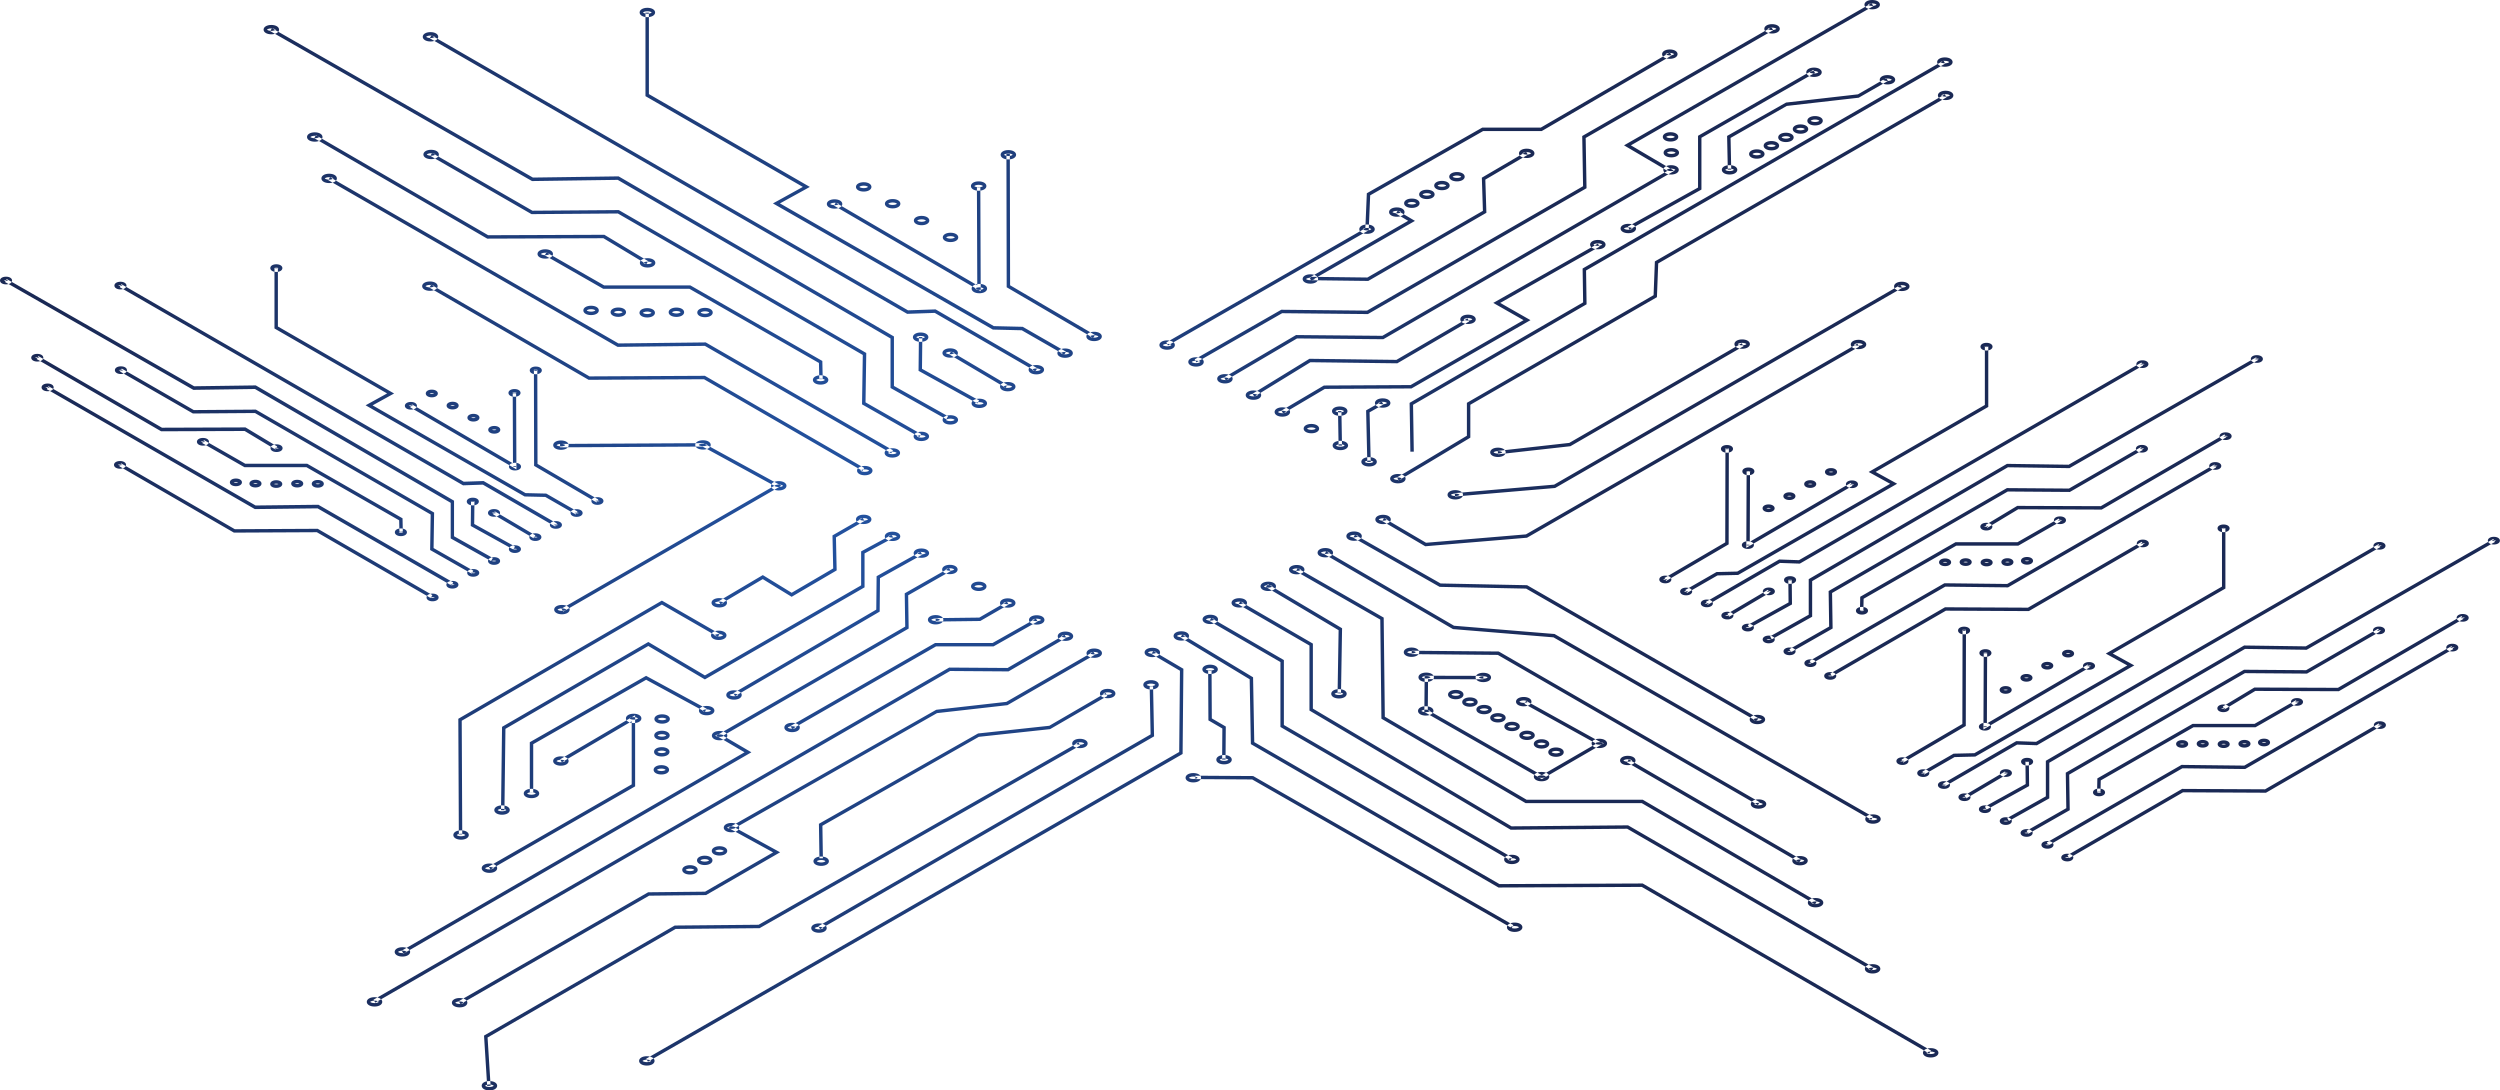 <?xml version="1.0" encoding="UTF-8"?><svg id="a" xmlns="http://www.w3.org/2000/svg" xmlns:xlink="http://www.w3.org/1999/xlink" viewBox="0 0 1517.81 662.05"><defs><style>.c{fill:url(#b);}</style><radialGradient id="b" cx="501.82" cy="301.59" fx="501.82" fy="301.59" r="473.65" gradientTransform="matrix(1, 0, 0, 1, 0, 0)" gradientUnits="userSpaceOnUse"><stop offset="0" stop-color="#2353a2"/><stop offset="1" stop-color="#1a2955"/></radialGradient></defs><path d="M261,176.57c-2.73,0-4.7-1.2-4.7-2.84s1.98-2.84,4.7-2.84,4.7,1.2,4.7,2.84-1.98,2.84-4.7,2.84Zm0-3.6c-1.62,0-2.53,.57-2.63,.8,.09,.15,1.01,.72,2.63,.72,1.53,0,2.44-.51,2.6-.76-.17-.25-1.07-.76-2.6-.76Zm79.56,100.13c-2.73,0-4.7-1.2-4.7-2.84s1.98-2.84,4.7-2.84,4.7,1.2,4.7,2.84-1.98,2.84-4.7,2.84Zm0-3.6c-1.62,0-2.53,.57-2.63,.8,.09,.15,1.01,.72,2.63,.72,1.53,0,2.44-.51,2.6-.76-.17-.25-1.07-.76-2.6-.76Zm.59,103.45c-2.73,0-4.7-1.2-4.7-2.84s1.98-2.84,4.7-2.84,4.7,1.2,4.7,2.84-1.98,2.84-4.7,2.84Zm0-3.6c-1.62,0-2.53,.57-2.63,.8,.09,.15,1.01,.72,2.63,.72,1.54,0,2.44-.51,2.61-.76-.17-.25-1.07-.76-2.61-.76Zm131.64-71.58c-2.73,0-4.7-1.2-4.7-2.84s1.98-2.84,4.7-2.84,4.7,1.2,4.7,2.84-1.98,2.84-4.7,2.84Zm0-3.6c-1.62,0-2.53,.57-2.63,.8,.09,.15,1.01,.72,2.63,.72,1.54,0,2.44-.51,2.6-.76-.17-.25-1.07-.76-2.6-.76Zm-45.99-21.21c-2.72,0-4.7-1.2-4.7-2.84s1.98-2.84,4.7-2.84,4.7,1.2,4.7,2.84-1.98,2.84-4.7,2.84Zm0-3.6c-1.62,0-2.53,.57-2.62,.8,.09,.15,1.01,.72,2.62,.72s2.44-.51,2.61-.76c-.17-.25-1.07-.76-2.61-.76ZM199.83,111.15c-2.73,0-4.7-1.2-4.7-2.84s1.98-2.84,4.7-2.84,4.7,1.2,4.7,2.84-1.98,2.84-4.7,2.84Zm0-3.6c-1.62,0-2.53,.57-2.63,.8,.09,.15,1.01,.72,2.63,.72,1.53,0,2.44-.51,2.6-.76-.17-.25-1.07-.76-2.6-.76Zm61.92-10.93c-2.73,0-4.7-1.2-4.7-2.84s1.98-2.84,4.7-2.84,4.7,1.2,4.7,2.84-1.98,2.84-4.7,2.84Zm0-3.6c-1.62,0-2.53,.57-2.63,.8,.09,.15,1.01,.72,2.63,.72s2.44-.51,2.61-.76c-.17-.25-1.07-.76-2.61-.76Zm-.39-67.84c-2.73,0-4.7-1.2-4.7-2.84s1.98-2.84,4.7-2.84,4.7,1.2,4.7,2.84-1.98,2.84-4.7,2.84Zm0-3.6c-1.62,0-2.53,.57-2.63,.8,.09,.15,1.01,.72,2.63,.72,1.53,0,2.44-.51,2.6-.76-.17-.25-1.07-.76-2.6-.76Zm131.67-11.16c-2.72,0-4.7-1.2-4.7-2.84s1.98-2.84,4.7-2.84,4.7,1.2,4.7,2.84-1.98,2.84-4.7,2.84Zm0-3.6c-1.62,0-2.53,.57-2.62,.8,.09,.15,1.01,.72,2.62,.72s2.44-.51,2.61-.76c-.17-.25-1.07-.76-2.61-.76ZM191.1,86.02c-2.73,0-4.7-1.2-4.7-2.84s1.98-2.84,4.7-2.84,4.7,1.2,4.7,2.84-1.98,2.84-4.7,2.84Zm0-3.6c-1.62,0-2.53,.57-2.63,.8,.09,.15,1.01,.72,2.63,.72,1.53,0,2.44-.51,2.61-.76-.17-.25-1.07-.76-2.61-.76Zm202.07,80.01c-2.72,0-4.7-1.2-4.7-2.84s1.98-2.84,4.7-2.84,4.7,1.19,4.7,2.84-1.98,2.84-4.7,2.84Zm0-3.6c-1.62,0-2.53,.57-2.62,.79,.09,.15,1.01,.72,2.62,.72,1.54,0,2.44-.51,2.61-.76-.17-.25-1.07-.76-2.61-.76ZM164.73,20.83c-2.73,0-4.7-1.2-4.7-2.84s1.98-2.84,4.7-2.84,4.7,1.2,4.7,2.84-1.98,2.84-4.7,2.84Zm0-3.6c-1.62,0-2.53,.57-2.63,.8,.09,.15,1.01,.72,2.63,.72,1.53,0,2.44-.51,2.61-.76-.17-.25-1.07-.76-2.61-.76Zm166.3,139.8c-2.73,0-4.7-1.2-4.7-2.84s1.98-2.84,4.7-2.84,4.7,1.2,4.7,2.84-1.98,2.84-4.7,2.84Zm0-3.6c-1.62,0-2.53,.57-2.63,.8,.09,.15,1.01,.72,2.63,.72,1.53,0,2.44-.51,2.6-.76-.17-.25-1.07-.76-2.6-.76Zm27.83,37.87c-2.73,0-4.7-1.2-4.7-2.84s1.98-2.84,4.7-2.84,4.7,1.19,4.7,2.84-1.98,2.84-4.7,2.84Zm0-3.6c-1.62,0-2.53,.57-2.63,.8,.09,.15,1.01,.72,2.63,.72,1.54,0,2.44-.51,2.6-.76-.17-.25-1.07-.76-2.6-.76Zm16.53,4.68c-2.73,0-4.7-1.2-4.7-2.84s1.98-2.84,4.7-2.84,4.7,1.2,4.7,2.84-1.98,2.84-4.7,2.84Zm0-3.6c-1.62,0-2.53,.57-2.63,.8,.09,.15,1.01,.72,2.63,.72,1.54,0,2.44-.51,2.61-.76-.17-.25-1.07-.76-2.61-.76Zm17.55,3.97c-2.73,0-4.7-1.2-4.7-2.84s1.98-2.84,4.7-2.84,4.7,1.19,4.7,2.84-1.98,2.84-4.7,2.84Zm0-3.6c-1.62,0-2.53,.57-2.63,.8,.09,.15,1.01,.72,2.63,.72,1.53,0,2.44-.51,2.6-.76-.17-.25-1.07-.76-2.6-.76Zm17.71,3.26c-2.73,0-4.7-1.2-4.7-2.84s1.98-2.84,4.7-2.84,4.7,1.2,4.7,2.84-1.98,2.84-4.7,2.84Zm0-3.6c-1.62,0-2.53,.57-2.63,.8,.09,.15,1.01,.72,2.63,.72,1.54,0,2.44-.51,2.6-.76-.17-.25-1.07-.76-2.6-.76Zm17.38,3.78c-2.73,0-4.7-1.2-4.7-2.84s1.98-2.84,4.7-2.84,4.7,1.2,4.7,2.84-1.98,2.84-4.7,2.84Zm0-3.6c-1.62,0-2.53,.57-2.63,.8,.09,.15,1.01,.72,2.63,.72,1.54,0,2.44-.51,2.6-.76-.17-.25-1.07-.76-2.6-.76Zm70.18,44.53c-2.73,0-4.7-1.2-4.7-2.84s1.98-2.84,4.7-2.84,4.7,1.2,4.7,2.84-1.98,2.84-4.7,2.84Zm0-3.6c-1.62,0-2.53,.57-2.63,.8,.09,.15,1.01,.72,2.63,.72,1.54,0,2.44-.51,2.6-.76-.17-.25-1.07-.76-2.6-.76Zm60.73-22.37c-2.73,0-4.7-1.2-4.7-2.84s1.98-2.84,4.7-2.84,4.7,1.2,4.7,2.84-1.98,2.84-4.7,2.84Zm0-3.6c-1.62,0-2.53,.57-2.63,.8,.09,.15,1.01,.72,2.63,.72,1.54,0,2.44-.51,2.6-.76-.17-.25-1.07-.76-2.6-.76Zm17.93,13.21c-2.73,0-4.7-1.2-4.7-2.84s1.98-2.84,4.7-2.84,4.7,1.2,4.7,2.84-1.98,2.84-4.7,2.84Zm0-3.6c-1.62,0-2.53,.57-2.63,.8,.09,.15,1.01,.72,2.63,.72,1.54,0,2.44-.51,2.61-.76-.17-.25-1.07-.76-2.61-.76Zm-70.18-86.88c-2.73,0-4.7-1.2-4.7-2.84s1.98-2.84,4.7-2.84,4.7,1.2,4.7,2.84-1.98,2.84-4.7,2.84Zm0-3.6c-1.62,0-2.53,.57-2.63,.8,.09,.15,1.01,.72,2.63,.72,1.54,0,2.44-.51,2.6-.76-.17-.25-1.07-.76-2.6-.76Zm87.48-7.28c-2.73,0-4.7-1.2-4.7-2.84s1.98-2.84,4.7-2.84,4.7,1.2,4.7,2.84-1.98,2.84-4.7,2.84Zm0-3.6c-1.62,0-2.53,.57-2.63,.8,.09,.15,1.01,.72,2.63,.72,1.54,0,2.44-.51,2.61-.76-.17-.25-1.07-.76-2.61-.76Zm.42,65.85c-2.73,0-4.7-1.2-4.7-2.84s1.98-2.84,4.7-2.84,4.7,1.2,4.7,2.84-1.98,2.84-4.7,2.84Zm0-3.6c-1.62,0-2.53,.57-2.63,.8,.09,.15,1.01,.72,2.63,.72,1.54,0,2.44-.51,2.61-.76-.17-.25-1.07-.76-2.61-.76Zm-17.5-27.47c-2.72,0-4.7-1.2-4.7-2.84s1.98-2.84,4.7-2.84,4.7,1.19,4.7,2.84-1.98,2.84-4.7,2.84Zm0-3.6c-1.62,0-2.53,.57-2.62,.79,.09,.15,1.01,.72,2.62,.72,1.54,0,2.44-.51,2.61-.76-.17-.25-1.07-.76-2.61-.76Zm-17.57-6.63c-2.73,0-4.7-1.2-4.7-2.84s1.98-2.84,4.7-2.84,4.7,1.2,4.7,2.84-1.98,2.84-4.7,2.84Zm0-3.6c-1.62,0-2.53,.57-2.63,.8,.09,.15,1.01,.72,2.63,.72,1.54,0,2.44-.51,2.61-.76-.17-.25-1.07-.76-2.61-.76Zm-17.57-6.62c-2.72,0-4.7-1.2-4.7-2.84s1.98-2.84,4.7-2.84,4.7,1.2,4.7,2.84-1.98,2.84-4.7,2.84Zm0-3.6c-1.62,0-2.53,.57-2.62,.8,.09,.15,1.01,.72,2.62,.72s2.44-.51,2.61-.76c-.17-.25-1.07-.76-2.61-.76Zm-17.57-6.62c-2.73,0-4.7-1.2-4.7-2.84s1.98-2.84,4.7-2.84,4.7,1.2,4.7,2.84-1.98,2.84-4.7,2.84Zm0-3.6c-1.62,0-2.53,.57-2.63,.8,.09,.15,1.01,.72,2.63,.72,1.54,0,2.44-.51,2.61-.76-.17-.25-1.07-.76-2.61-.76Zm17.39,165.11c-2.72,0-4.7-1.2-4.7-2.84s1.98-2.84,4.7-2.84,4.7,1.2,4.7,2.84-1.98,2.84-4.7,2.84Zm0-3.6c-1.62,0-2.53,.57-2.62,.8,.09,.15,1.01,.72,2.62,.72s2.44-.51,2.61-.76c-.17-.25-1.07-.76-2.61-.76Zm-16.74,14.34c-2.73,0-4.7-1.2-4.7-2.84s1.98-2.84,4.7-2.84,4.7,1.2,4.7,2.84-1.98,2.84-4.7,2.84Zm0-3.6c-1.62,0-2.53,.57-2.63,.8,.09,.15,1.01,.72,2.63,.72,1.54,0,2.44-.51,2.61-.76-.17-.25-1.07-.76-2.61-.76Zm34.34-17.17c-2.73,0-4.7-1.2-4.7-2.84s1.98-2.84,4.7-2.84,4.7,1.2,4.7,2.84-1.98,2.84-4.7,2.84Zm0-3.6c-1.62,0-2.53,.57-2.63,.8,.09,.15,1.01,.72,2.63,.72,1.54,0,2.44-.51,2.6-.76-.17-.25-1.07-.76-2.6-.76Zm17.6-6.43c-2.73,0-4.7-1.2-4.7-2.84s1.98-2.84,4.7-2.84,4.7,1.2,4.7,2.84-1.98,2.84-4.7,2.84Zm0-3.6c-1.62,0-2.53,.57-2.63,.8,.09,.15,1.01,.72,2.63,.72,1.54,0,2.44-.51,2.61-.76-.17-.25-1.07-.76-2.61-.76Zm17.6-6.43c-2.72,0-4.7-1.2-4.7-2.84s1.98-2.84,4.7-2.84,4.7,1.2,4.7,2.84-1.98,2.84-4.7,2.84Zm0-3.6c-1.62,0-2.53,.57-2.62,.8,.09,.15,1.01,.72,2.62,.72s2.44-.51,2.61-.76c-.17-.25-1.07-.76-2.61-.76Zm17.27-6.54c-2.72,0-4.7-1.2-4.7-2.84s1.98-2.84,4.7-2.84,4.7,1.2,4.7,2.84-1.98,2.84-4.7,2.84Zm0-3.6c-1.62,0-2.53,.57-2.62,.8,.09,.15,1.01,.72,2.62,.72s2.44-.51,2.61-.76c-.17-.25-1.07-.76-2.61-.76Zm17.35-6.69c-2.72,0-4.7-1.2-4.7-2.84s1.98-2.84,4.7-2.84,4.7,1.2,4.7,2.84-1.98,2.84-4.7,2.84Zm0-3.6c-1.62,0-2.53,.57-2.62,.8,.09,.15,1.01,.72,2.62,.72s2.44-.51,2.61-.76c-.17-.25-1.07-.76-2.61-.76Zm17.47-6.45c-2.73,0-4.7-1.2-4.7-2.84s1.98-2.84,4.7-2.84,4.7,1.2,4.7,2.84-1.98,2.84-4.7,2.84Zm0-3.6c-1.62,0-2.53,.57-2.63,.8,.09,.15,1.01,.72,2.63,.72,1.53,0,2.44-.51,2.6-.76-.17-.25-1.07-.76-2.6-.76Zm17.6-6.54c-2.73,0-4.7-1.2-4.7-2.84s1.98-2.84,4.7-2.84,4.7,1.2,4.7,2.84-1.98,2.84-4.7,2.84Zm0-3.6c-1.62,0-2.53,.57-2.63,.8,.09,.15,1.01,.72,2.63,.72,1.54,0,2.44-.51,2.61-.76-.17-.25-1.07-.76-2.61-.76Zm44.34,8.84c-2.72,0-4.7-1.2-4.7-2.84s1.98-2.84,4.7-2.84,4.7,1.2,4.7,2.84-1.98,2.84-4.7,2.84Zm0-3.6c-1.62,0-2.53,.57-2.62,.8,.09,.15,1.01,.72,2.62,.72,1.54,0,2.44-.51,2.61-.76-.17-.25-1.07-.76-2.61-.76Zm17.54,13.83c-2.73,0-4.7-1.2-4.7-2.84s1.98-2.84,4.7-2.84,4.7,1.2,4.7,2.84-1.98,2.84-4.7,2.84Zm0-3.6c-1.62,0-2.53,.57-2.63,.8,.09,.15,1.01,.72,2.63,.72,1.54,0,2.44-.51,2.6-.76-.17-.25-1.07-.76-2.6-.76Zm69.42-46.75c-2.73,0-4.7-1.2-4.7-2.84s1.98-2.84,4.7-2.84,4.7,1.2,4.7,2.84-1.98,2.84-4.7,2.84Zm0-3.6c-1.62,0-2.53,.57-2.63,.8,.09,.15,1.01,.72,2.63,.72,1.54,0,2.44-.51,2.61-.76-.17-.25-1.07-.76-2.61-.76Zm34.4-26.64c-2.73,0-4.7-1.2-4.7-2.84s1.98-2.84,4.7-2.84,4.7,1.2,4.7,2.84-1.98,2.84-4.7,2.84Zm0-3.6c-1.62,0-2.53,.57-2.63,.8,.09,.15,1.01,.72,2.63,.72,1.54,0,2.44-.51,2.6-.76-.17-.25-1.07-.76-2.6-.76Zm18.08-6.78c-2.73,0-4.7-1.2-4.7-2.84s1.98-2.84,4.7-2.84,4.7,1.2,4.7,2.84-1.98,2.84-4.7,2.84Zm0-3.6c-1.62,0-2.53,.57-2.63,.8,.09,.15,1.01,.72,2.63,.72,1.54,0,2.44-.51,2.6-.76-.17-.25-1.07-.76-2.6-.76Zm9.13-1.77c-2.73,0-4.7-1.2-4.7-2.84s1.98-2.84,4.7-2.84,4.7,1.2,4.7,2.84-1.98,2.84-4.7,2.84Zm0-3.6c-1.62,0-2.53,.57-2.63,.8,.09,.15,1.01,.72,2.63,.72,1.54,0,2.44-.51,2.6-.76-.17-.25-1.07-.76-2.6-.76Zm9.13-1.77c-2.73,0-4.7-1.2-4.7-2.84s1.98-2.84,4.7-2.84,4.7,1.2,4.7,2.84-1.98,2.84-4.7,2.84Zm0-3.6c-1.62,0-2.53,.57-2.63,.8,.09,.15,1.01,.72,2.63,.72,1.53,0,2.44-.51,2.6-.76-.17-.25-1.07-.76-2.6-.76Zm9.13-1.77c-2.73,0-4.7-1.2-4.7-2.84s1.98-2.84,4.7-2.84,4.7,1.2,4.7,2.84-1.98,2.84-4.7,2.84Zm0-3.6c-1.62,0-2.53,.57-2.63,.8,.09,.15,1.01,.72,2.63,.72,1.53,0,2.44-.51,2.6-.76-.17-.25-1.07-.76-2.6-.76Zm9.13-1.77c-2.72,0-4.7-1.2-4.7-2.84s1.98-2.84,4.7-2.84,4.7,1.2,4.7,2.84-1.98,2.84-4.7,2.84Zm0-3.6c-1.62,0-2.53,.57-2.62,.8,.09,.15,1.01,.72,2.62,.72s2.44-.51,2.61-.76c-.17-.25-1.07-.76-2.61-.76Zm-272.35-9.73c-2.72,0-4.7-1.2-4.7-2.84s1.98-2.84,4.7-2.84,4.7,1.2,4.7,2.84-1.98,2.84-4.7,2.84Zm0-3.6c-1.62,0-2.53,.57-2.62,.8,.09,.15,1.01,.72,2.62,.72s2.44-.51,2.61-.76c-.17-.25-1.07-.76-2.61-.76Zm314.7,2.75c-2.73,0-4.7-1.2-4.7-2.84s1.98-2.84,4.7-2.84,4.7,1.2,4.7,2.84-1.98,2.84-4.7,2.84Zm0-3.6c-1.62,0-2.53,.57-2.63,.8,.09,.15,1.01,.72,2.63,.72,1.54,0,2.44-.51,2.6-.76-.17-.25-1.07-.76-2.6-.76Zm-183.22,140.46c-2.73,0-4.7-1.2-4.7-2.84s1.98-2.84,4.7-2.84,4.7,1.2,4.7,2.84-1.98,2.84-4.7,2.84Zm0-3.6c-1.62,0-2.53,.57-2.63,.8,.09,.15,1.01,.72,2.63,.72,1.54,0,2.44-.51,2.61-.76-.17-.25-1.07-.76-2.61-.76Zm17.31,13.54c-2.72,0-4.7-1.2-4.7-2.84s1.98-2.84,4.7-2.84,4.7,1.2,4.7,2.84-1.98,2.84-4.7,2.84Zm0-3.6c-1.62,0-2.53,.57-2.62,.8,.09,.15,1.01,.72,2.62,.72s2.44-.51,2.61-.76c-.17-.25-1.07-.76-2.61-.76Zm17.54,13.83c-2.73,0-4.7-1.2-4.7-2.84s1.98-2.84,4.7-2.84,4.7,1.2,4.7,2.84-1.98,2.84-4.7,2.84Zm0-3.6c-1.62,0-2.53,.57-2.63,.8,.09,.15,1.01,.72,2.63,.72,1.54,0,2.44-.51,2.6-.76-.17-.25-1.07-.76-2.6-.76Zm112.74-52.66c-2.73,0-4.7-1.2-4.7-2.84s1.98-2.84,4.7-2.84,4.7,1.2,4.7,2.84-1.98,2.84-4.7,2.84Zm0-3.6c-1.62,0-2.53,.57-2.63,.8,.09,.15,1.01,.72,2.63,.72,1.54,0,2.44-.51,2.6-.76-.17-.25-1.07-.76-2.6-.76Zm-51.82,54.41c-2.73,0-4.7-1.2-4.7-2.84s1.98-2.84,4.7-2.84,4.7,1.2,4.7,2.84-1.98,2.84-4.7,2.84Zm0-3.6c-1.62,0-2.53,.57-2.63,.8,.09,.15,1.01,.72,2.63,.72,1.54,0,2.44-.51,2.61-.76-.17-.25-1.07-.76-2.61-.76Zm-26.07,8.53c-2.72,0-4.7-1.2-4.7-2.84s1.98-2.84,4.7-2.84,4.7,1.2,4.7,2.84-1.98,2.84-4.7,2.84Zm0-3.6c-1.62,0-2.53,.57-2.62,.8,.09,.15,1.01,.72,2.62,.72s2.44-.51,2.61-.76c-.17-.25-1.07-.76-2.61-.76Zm156.7-97.5c-2.72,0-4.7-1.2-4.7-2.84s1.98-2.84,4.7-2.84,4.7,1.2,4.7,2.84-1.98,2.84-4.7,2.84Zm0-3.6c-1.62,0-2.53,.57-2.62,.8,.09,.15,1.01,.72,2.62,.72s2.44-.51,2.61-.76c-.17-.25-1.07-.76-2.61-.76Zm18.49-6.18c-2.73,0-4.7-1.2-4.7-2.84s1.98-2.84,4.7-2.84,4.7,1.2,4.7,2.84-1.98,2.84-4.7,2.84Zm0-3.6c-1.62,0-2.53,.57-2.63,.8,.09,.15,1.01,.72,2.63,.72,1.54,0,2.44-.51,2.61-.76-.17-.25-1.07-.76-2.61-.76Zm112.75-91.26c-2.72,0-4.7-1.2-4.7-2.84s1.98-2.84,4.7-2.84,4.7,1.2,4.7,2.84-1.98,2.84-4.7,2.84Zm0-3.6c-1.62,0-2.53,.57-2.62,.8,.09,.15,1.01,.72,2.62,.72s2.44-.51,2.61-.76c-.17-.25-1.07-.76-2.61-.76Zm44.6,8.15c-2.73,0-4.7-1.2-4.7-2.84s1.98-2.84,4.7-2.84,4.7,1.19,4.7,2.84-1.98,2.84-4.7,2.84Zm0-3.6c-1.62,0-2.53,.57-2.63,.79,.09,.15,1.01,.72,2.63,.72,1.54,0,2.44-.51,2.61-.76-.17-.25-1.07-.76-2.61-.76Zm-43.96,28.49c-2.73,0-4.7-1.2-4.7-2.84s1.98-2.84,4.7-2.84,4.7,1.2,4.7,2.84-1.98,2.84-4.7,2.84Zm0-3.6c-1.62,0-2.53,.57-2.63,.8,.09,.15,1.01,.72,2.63,.72,1.54,0,2.44-.51,2.61-.76-.17-.25-1.07-.76-2.61-.76Zm-8.84,8.65c-2.73,0-4.7-1.2-4.7-2.84s1.98-2.84,4.7-2.84,4.7,1.2,4.7,2.84-1.98,2.84-4.7,2.84Zm0-3.6c-1.62,0-2.53,.57-2.63,.8,.09,.15,1.01,.72,2.63,.72,1.54,0,2.44-.51,2.61-.76-.17-.25-1.07-.76-2.61-.76Zm-8.84,8.65c-2.73,0-4.7-1.2-4.7-2.84s1.98-2.84,4.7-2.84,4.7,1.2,4.7,2.84-1.98,2.84-4.7,2.84Zm0-3.6c-1.62,0-2.53,.57-2.63,.8,.09,.15,1.01,.72,2.63,.72,1.54,0,2.44-.51,2.61-.76-.17-.25-1.07-.76-2.61-.76Zm-8.84,8.65c-2.72,0-4.7-1.2-4.7-2.84s1.98-2.84,4.7-2.84,4.7,1.2,4.7,2.84-1.98,2.84-4.7,2.84Zm0-3.6c-1.62,0-2.53,.57-2.62,.8,.09,.15,1.01,.72,2.62,.72s2.44-.51,2.61-.76c-.17-.25-1.07-.76-2.61-.76Zm-8.84,8.65c-2.72,0-4.7-1.2-4.7-2.84s1.98-2.84,4.7-2.84,4.7,1.2,4.7,2.84-1.98,2.84-4.7,2.84Zm0-3.6c-1.62,0-2.53,.57-2.62,.8,.09,.15,1.01,.72,2.62,.72s2.44-.51,2.61-.76c-.17-.25-1.07-.76-2.61-.76Zm-16.55,13.2c-2.72,0-4.7-1.2-4.7-2.84s1.98-2.84,4.7-2.84,4.7,1.19,4.7,2.84-1.98,2.84-4.7,2.84Zm0-3.6c-1.62,0-2.53,.57-2.62,.79,.09,.15,1.01,.72,2.62,.72,1.54,0,2.44-.51,2.61-.76-.17-.25-1.07-.76-2.61-.76Zm-35.84-16.41c-2.72,0-4.7-1.2-4.7-2.84s1.98-2.84,4.7-2.84,4.7,1.2,4.7,2.84-1.98,2.84-4.7,2.84Zm0-3.6c-1.62,0-2.53,.57-2.62,.8,.09,.15,1.01,.72,2.62,.72s2.44-.51,2.61-.76c-.17-.25-1.07-.76-2.61-.76Zm.48,13.21c-2.73,0-4.7-1.2-4.7-2.84s1.98-2.84,4.7-2.84,4.7,1.2,4.7,2.84-1.98,2.84-4.7,2.84Zm0-3.6c-1.62,0-2.53,.57-2.63,.8,.09,.15,1.01,.72,2.63,.72,1.53,0,2.44-.51,2.6-.76-.17-.25-1.07-.76-2.6-.76Zm-.16,14.01c-2.73,0-4.7-1.2-4.7-2.84s1.98-2.84,4.7-2.84,4.7,1.2,4.7,2.84-1.98,2.84-4.7,2.84Zm0-3.6c-1.62,0-2.53,.57-2.63,.8,.09,.15,1.01,.72,2.63,.72,1.54,0,2.44-.51,2.61-.76-.17-.25-1.07-.76-2.61-.76Zm-218.37,160.7c-2.73,0-4.7-1.2-4.7-2.84s1.98-2.84,4.7-2.84,4.7,1.2,4.7,2.84-1.98,2.84-4.7,2.84Zm0-3.6c-1.62,0-2.53,.57-2.63,.8,.09,.15,1.01,.72,2.63,.72,1.53,0,2.44-.51,2.61-.76-.17-.25-1.07-.76-2.61-.76Zm17.59,13.85c-2.72,0-4.7-1.2-4.7-2.84s1.98-2.84,4.7-2.84,4.7,1.2,4.7,2.84-1.98,2.84-4.7,2.84Zm0-3.6c-1.62,0-2.53,.57-2.62,.8,.09,.15,1.01,.72,2.62,.72s2.44-.51,2.61-.76c-.17-.25-1.07-.76-2.61-.76Zm17.44,13.51c-2.73,0-4.7-1.2-4.7-2.84s1.98-2.84,4.7-2.84,4.7,1.2,4.7,2.84-1.98,2.84-4.7,2.84Zm0-3.6c-1.62,0-2.53,.57-2.63,.8,.09,.15,1.01,.72,2.63,.72,1.54,0,2.44-.51,2.61-.76-.17-.25-1.07-.76-2.61-.76Zm17.48,13.83c-2.73,0-4.7-1.2-4.7-2.84s1.98-2.84,4.7-2.84,4.7,1.2,4.7,2.84-1.98,2.84-4.7,2.84Zm0-3.6c-1.62,0-2.53,.57-2.63,.8,.09,.15,1.01,.72,2.63,.72,1.54,0,2.44-.51,2.61-.76-.17-.25-1.07-.76-2.61-.76Zm-324.31,28.31c-2.72,0-4.7-1.2-4.7-2.84s1.98-2.84,4.7-2.84,4.7,1.19,4.7,2.84-1.98,2.84-4.7,2.84Zm0-3.6c-1.62,0-2.53,.57-2.62,.79,.09,.15,1.01,.72,2.62,.72,1.54,0,2.44-.51,2.61-.76-.17-.25-1.07-.76-2.61-.76ZM1013.79,35.71c-2.73,0-4.7-1.2-4.7-2.84s1.98-2.84,4.7-2.84,4.7,1.2,4.7,2.84-1.98,2.84-4.7,2.84Zm0-3.6c-1.62,0-2.53,.57-2.63,.8,.09,.15,1.01,.72,2.63,.72,1.54,0,2.44-.51,2.6-.76-.17-.25-1.07-.76-2.6-.76Zm62.06-11.76c-2.73,0-4.7-1.2-4.7-2.84s1.98-2.84,4.7-2.84,4.7,1.19,4.7,2.84-1.98,2.84-4.7,2.84Zm0-3.6c-1.62,0-2.53,.57-2.63,.8,.09,.15,1.01,.72,2.63,.72,1.54,0,2.44-.51,2.61-.76-.17-.25-1.07-.76-2.61-.76Zm60.8-11.07c-2.72,0-4.7-1.2-4.7-2.84s1.98-2.84,4.7-2.84,4.7,1.2,4.7,2.84-1.98,2.84-4.7,2.84Zm0-3.6c-1.62,0-2.53,.57-2.62,.8,.09,.15,1.01,.72,2.62,.72s2.44-.51,2.61-.76c-.17-.25-1.07-.76-2.61-.76Zm44.59,58.69c-2.73,0-4.7-1.2-4.7-2.84s1.98-2.84,4.7-2.84,4.7,1.2,4.7,2.84-1.98,2.84-4.7,2.84Zm0-3.6c-1.62,0-2.53,.57-2.63,.8,.09,.15,1.01,.72,2.63,.72,1.54,0,2.44-.51,2.61-.76-.17-.25-1.07-.76-2.61-.76Zm-.46-16.64c-2.73,0-4.7-1.2-4.7-2.84s1.98-2.84,4.7-2.84,4.7,1.2,4.7,2.84-1.98,2.84-4.7,2.84Zm0-3.6c-1.62,0-2.53,.57-2.63,.8,.09,.15,1.01,.72,2.63,.72,1.54,0,2.44-.51,2.61-.76-.17-.25-1.07-.76-2.61-.76ZM436.68,368.81c-2.73,0-4.7-1.2-4.7-2.84s1.98-2.84,4.7-2.84,4.7,1.2,4.7,2.84-1.98,2.84-4.7,2.84Zm0-3.6c-1.62,0-2.53,.57-2.63,.8,.09,.15,1.01,.72,2.63,.72,1.54,0,2.44-.51,2.61-.76-.17-.25-1.07-.76-2.61-.76Zm-.31,23.35c-2.73,0-4.7-1.2-4.7-2.84s1.98-2.84,4.7-2.84,4.7,1.2,4.7,2.84-1.98,2.84-4.7,2.84Zm0-3.6c-1.62,0-2.53,.57-2.63,.8,.09,.15,1.01,.72,2.63,.72,1.54,0,2.44-.51,2.61-.76-.17-.25-1.07-.76-2.61-.76Zm-156.45,124.84c-2.73,0-4.7-1.2-4.7-2.84s1.98-2.84,4.7-2.84,4.7,1.2,4.7,2.84-1.98,2.84-4.7,2.84Zm0-3.6c-1.62,0-2.53,.57-2.63,.8,.09,.15,1.01,.72,2.63,.72,1.53,0,2.44-.51,2.61-.76-.17-.25-1.07-.76-2.61-.76Zm17.23,23.75c-2.73,0-4.7-1.2-4.7-2.84s1.98-2.84,4.7-2.84,4.7,1.2,4.7,2.84-1.98,2.84-4.7,2.84Zm0-3.6c-1.62,0-2.53,.57-2.63,.8,.09,.15,1.01,.72,2.63,.72,1.53,0,2.44-.51,2.6-.76-.17-.25-1.07-.76-2.6-.76Zm244.72-197.87c-2.73,0-4.7-1.2-4.7-2.84s1.98-2.84,4.7-2.84,4.7,1.2,4.7,2.84-1.98,2.84-4.7,2.84Zm0-3.6c-1.62,0-2.53,.57-2.63,.8,.09,.15,1.01,.72,2.63,.72,1.54,0,2.44-.51,2.6-.76-.17-.25-1.07-.76-2.6-.76Zm-237.07,169.77c-2.73,0-4.7-1.2-4.7-2.84s1.98-2.84,4.7-2.84,4.7,1.2,4.7,2.84-1.98,2.84-4.7,2.84Zm0-3.6c-1.62,0-2.53,.57-2.63,.8,.09,.15,1.01,.72,2.63,.72,1.53,0,2.44-.51,2.61-.76-.17-.25-1.07-.76-2.61-.76Zm17.87-6.46c-2.73,0-4.7-1.2-4.7-2.84s1.98-2.84,4.7-2.84,4.7,1.2,4.7,2.84-1.98,2.84-4.7,2.84Zm0-3.6c-1.62,0-2.53,.57-2.63,.8,.09,.15,1.01,.72,2.63,.72,1.53,0,2.44-.51,2.6-.76-.17-.25-1.07-.76-2.6-.76Zm106.37-46.71c-2.73,0-4.7-1.2-4.7-2.84s1.98-2.84,4.7-2.84,4.7,1.2,4.7,2.84-1.98,2.84-4.7,2.84Zm0-3.6c-1.62,0-2.53,.57-2.63,.8,.09,.15,1.01,.72,2.63,.72,1.54,0,2.44-.51,2.61-.76-.17-.25-1.07-.76-2.61-.76Zm-44.33,8.32c-2.72,0-4.7-1.2-4.7-2.84s1.98-2.84,4.7-2.84,4.7,1.2,4.7,2.84-1.98,2.84-4.7,2.84Zm0-3.6c-1.62,0-2.53,.57-2.62,.8,.09,.15,1.01,.72,2.62,.72s2.44-.51,2.61-.76c-.17-.25-1.07-.76-2.61-.76Zm17.28,3.96c-2.72,0-4.7-1.2-4.7-2.84s1.98-2.84,4.7-2.84,4.7,1.2,4.7,2.84-1.98,2.84-4.7,2.84Zm0-3.6c-1.62,0-2.53,.57-2.62,.8,.09,.15,1.01,.72,2.62,.72s2.44-.51,2.61-.76c-.17-.25-1.07-.76-2.61-.76Zm-.1,13.57c-2.72,0-4.7-1.2-4.7-2.84s1.98-2.84,4.7-2.84,4.7,1.2,4.7,2.84-1.98,2.84-4.7,2.84Zm0-3.6c-1.62,0-2.53,.57-2.62,.8,.09,.15,1.01,.72,2.62,.72s2.44-.51,2.61-.76c-.17-.25-1.07-.76-2.61-.76Zm-.1,13.57c-2.73,0-4.7-1.2-4.7-2.84s1.98-2.84,4.7-2.84,4.7,1.2,4.7,2.84-1.98,2.84-4.7,2.84Zm0-3.6c-1.62,0-2.53,.57-2.63,.8,.09,.15,1.01,.72,2.63,.72,1.54,0,2.44-.51,2.61-.76-.17-.25-1.07-.76-2.61-.76Zm-.27,14.52c-2.73,0-4.7-1.2-4.7-2.84s1.98-2.84,4.7-2.84,4.7,1.19,4.7,2.84-1.98,2.84-4.7,2.84Zm0-3.6c-1.62,0-2.53,.57-2.63,.79,.09,.15,1.01,.72,2.63,.72,1.54,0,2.44-.51,2.6-.76-.17-.25-1.07-.76-2.6-.76Zm42.58,38.7c-2.72,0-4.7-1.2-4.7-2.84s1.98-2.84,4.7-2.84,4.7,1.2,4.7,2.84-1.98,2.84-4.7,2.84Zm0-3.6c-1.62,0-2.53,.57-2.62,.8,.09,.15,1.01,.72,2.62,.72,1.54,0,2.44-.51,2.61-.76-.17-.25-1.07-.76-2.61-.76Zm-7.27,17.72c-2.73,0-4.7-1.2-4.7-2.84s1.98-2.84,4.7-2.84,4.7,1.2,4.7,2.84-1.98,2.84-4.7,2.84Zm0-3.6c-1.62,0-2.53,.57-2.63,.8,.09,.15,1.01,.72,2.63,.72,1.54,0,2.44-.51,2.6-.76-.17-.25-1.07-.76-2.6-.76Zm61.72,9.87c-2.73,0-4.7-1.2-4.7-2.84s1.98-2.84,4.7-2.84,4.7,1.2,4.7,2.84-1.98,2.84-4.7,2.84Zm0-3.6c-1.62,0-2.53,.57-2.63,.8,.09,.15,1.01,.72,2.63,.72,1.53,0,2.44-.51,2.6-.76-.17-.25-1.07-.76-2.6-.76Zm173.95-98.2c-2.73,0-4.7-1.2-4.7-2.84s1.98-2.84,4.7-2.84,4.7,1.19,4.7,2.84-1.98,2.84-4.7,2.84Zm0-3.6c-1.62,0-2.53,.57-2.63,.8,.09,.15,1.01,.72,2.63,.72,1.54,0,2.44-.51,2.61-.76-.17-.25-1.07-.76-2.61-.76Zm-244.64,104.88c-2.72,0-4.7-1.2-4.7-2.84s1.98-2.84,4.7-2.84,4.7,1.2,4.7,2.84-1.98,2.84-4.7,2.84Zm0-3.6c-1.62,0-2.53,.57-2.62,.8,.09,.15,1.01,.72,2.62,.72s2.44-.51,2.61-.76c-.17-.25-1.07-.76-2.61-.76Zm-8.97,9.36c-2.73,0-4.7-1.2-4.7-2.84s1.98-2.84,4.7-2.84,4.7,1.2,4.7,2.84-1.98,2.84-4.7,2.84Zm0-3.6c-1.62,0-2.53,.57-2.63,.8,.09,.15,1.01,.72,2.63,.72,1.54,0,2.44-.51,2.61-.76-.17-.25-1.07-.76-2.61-.76Zm-26.19,119.59c-2.72,0-4.7-1.2-4.7-2.84s1.98-2.84,4.7-2.84,4.7,1.2,4.7,2.84-1.98,2.84-4.7,2.84Zm0-3.6c-1.62,0-2.53,.57-2.62,.8,.09,.15,1.01,.72,2.62,.72s2.44-.51,2.61-.76c-.17-.25-1.07-.76-2.61-.76Zm-95.56,18.68c-2.73,0-4.7-1.2-4.7-2.84s1.98-2.84,4.7-2.84,4.7,1.2,4.7,2.84-1.98,2.84-4.7,2.84Zm0-3.6c-1.62,0-2.53,.57-2.63,.8,.09,.15,1.01,.72,2.63,.72,1.53,0,2.44-.51,2.61-.76-.17-.25-1.07-.76-2.61-.76Zm139.74-208.96c-2.73,0-4.7-1.2-4.7-2.84s1.98-2.84,4.7-2.84,4.7,1.2,4.7,2.84-1.98,2.84-4.7,2.84Zm0-3.6c-1.62,0-2.53,.57-2.63,.8,.09,.15,1.01,.72,2.63,.72,1.54,0,2.44-.51,2.6-.76-.17-.25-1.07-.76-2.6-.76Zm-96.36,19.02c-2.73,0-4.7-1.2-4.7-2.84s1.98-2.84,4.7-2.84,4.7,1.2,4.7,2.84-1.98,2.84-4.7,2.84Zm0-3.6c-1.62,0-2.53,.57-2.63,.8,.09,.15,1.01,.72,2.63,.72,1.53,0,2.44-.51,2.61-.76-.17-.25-1.07-.76-2.61-.76Zm-96.21,119.48c-2.73,0-4.7-1.2-4.7-2.84s1.98-2.84,4.7-2.84,4.7,1.2,4.7,2.84-1.98,2.84-4.7,2.84Zm0-3.6c-1.62,0-2.53,.57-2.63,.8,.09,.15,1.01,.72,2.63,.72,1.53,0,2.44-.51,2.61-.76-.17-.25-1.07-.76-2.61-.76Zm-16.93,33.94c-2.73,0-4.7-1.2-4.7-2.84s1.98-2.84,4.7-2.84,4.7,1.19,4.7,2.84-1.98,2.84-4.7,2.84Zm0-3.6c-1.62,0-2.53,.57-2.63,.8,.09,.15,1.01,.72,2.63,.72,1.54,0,2.44-.51,2.61-.76-.17-.25-1.07-.76-2.61-.76Zm51.67,4.11c-2.73,0-4.7-1.2-4.7-2.84s1.98-2.84,4.7-2.84,4.7,1.2,4.7,2.84-1.98,2.84-4.7,2.84Zm0-3.6c-1.62,0-2.53,.57-2.63,.8,.09,.15,1.01,.72,2.63,.72,1.53,0,2.44-.51,2.61-.76-.17-.25-1.07-.76-2.61-.76Zm280.34-269.34c-2.73,0-4.7-1.2-4.7-2.84s1.98-2.84,4.7-2.84,4.7,1.2,4.7,2.84-1.98,2.84-4.7,2.84Zm0-3.6c-1.62,0-2.53,.57-2.63,.8,.09,.15,1.01,.72,2.63,.72,1.54,0,2.44-.51,2.61-.76-.17-.25-1.07-.76-2.61-.76Zm-113.76,89.72c-2.73,0-4.7-1.2-4.7-2.84s1.98-2.84,4.7-2.84,4.7,1.2,4.7,2.84-1.98,2.84-4.7,2.84Zm0-3.6c-1.62,0-2.53,.57-2.63,.8,.09,.15,1.01,.72,2.63,.72,1.54,0,2.44-.51,2.6-.76-.17-.25-1.07-.76-2.6-.76Zm35.26,23.33c-2.72,0-4.7-1.2-4.7-2.84s1.98-2.84,4.7-2.84,4.7,1.2,4.7,2.84-1.98,2.84-4.7,2.84Zm0-3.6c-1.62,0-2.53,.57-2.62,.8,.09,.15,1.01,.72,2.62,.72s2.44-.51,2.61-.76c-.17-.25-1.07-.76-2.61-.76Zm95.8-92.32c-2.72,0-4.7-1.2-4.7-2.84s1.98-2.84,4.7-2.84,4.7,1.19,4.7,2.84-1.98,2.84-4.7,2.84Zm0-3.6c-1.62,0-2.53,.57-2.62,.79,.09,.15,1.01,.72,2.62,.72,1.54,0,2.44-.51,2.61-.76-.17-.25-1.07-.76-2.61-.76Zm17.54,13.83c-2.73,0-4.7-1.2-4.7-2.84s1.98-2.84,4.7-2.84,4.7,1.2,4.7,2.84-1.98,2.84-4.7,2.84Zm0-3.6c-1.62,0-2.53,.57-2.63,.8,.09,.15,1.01,.72,2.63,.72,1.54,0,2.44-.51,2.6-.76-.17-.25-1.07-.76-2.6-.76Zm-26.19,23.88c-2.72,0-4.7-1.2-4.7-2.84s1.98-2.84,4.7-2.84,4.7,1.2,4.7,2.84-1.98,2.84-4.7,2.84Zm0-3.6c-1.62,0-2.53,.57-2.62,.8,.09,.15,1.01,.72,2.62,.72s2.44-.51,2.61-.76c-.17-.25-1.07-.76-2.61-.76Zm43.79-6.56c-2.73,0-4.7-1.2-4.7-2.84s1.98-2.84,4.7-2.84,4.7,1.2,4.7,2.84-1.98,2.84-4.7,2.84Zm0-3.6c-1.62,0-2.53,.57-2.63,.8,.09,.15,1.01,.72,2.63,.72,1.54,0,2.44-.51,2.61-.76-.17-.25-1.07-.76-2.61-.76Zm17.59,13.86c-2.72,0-4.7-1.2-4.7-2.84s1.98-2.84,4.7-2.84,4.7,1.2,4.7,2.84-1.98,2.84-4.7,2.84Zm0-3.6c-1.62,0-2.53,.57-2.62,.8,.09,.15,1.01,.72,2.62,.72s2.44-.51,2.61-.76c-.17-.25-1.07-.76-2.61-.76Zm17.44,13.51c-2.73,0-4.7-1.2-4.7-2.84s1.98-2.84,4.7-2.84,4.7,1.2,4.7,2.84-1.98,2.84-4.7,2.84Zm0-3.6c-1.62,0-2.53,.57-2.63,.8,.09,.15,1.01,.72,2.63,.72,1.54,0,2.44-.51,2.61-.76-.17-.25-1.07-.76-2.61-.76Zm52.74,13.45c-2.72,0-4.7-1.2-4.7-2.84s1.98-2.84,4.7-2.84,4.7,1.2,4.7,2.84-1.98,2.84-4.7,2.84Zm0-3.6c-1.62,0-2.53,.57-2.62,.8,.09,.15,1.01,.72,2.62,.72s2.44-.51,2.61-.76c-.17-.25-1.07-.76-2.61-.76Zm-.78,23.25c-2.73,0-4.7-1.2-4.7-2.84s1.98-2.84,4.7-2.84,4.7,1.2,4.7,2.84-1.98,2.84-4.7,2.84Zm0-3.6c-1.62,0-2.53,.57-2.63,.8,.09,.15,1.01,.72,2.63,.72,1.54,0,2.44-.51,2.61-.76-.17-.25-1.07-.76-2.61-.76Zm25.66,60.01c-2.72,0-4.7-1.2-4.7-2.84s1.98-2.84,4.7-2.84,4.7,1.2,4.7,2.84-1.98,2.84-4.7,2.84Zm0-3.6c-1.62,0-2.53,.57-2.62,.8,.09,.15,1.01,.72,2.62,.72s2.44-.51,2.61-.76c-.17-.25-1.07-.76-2.61-.76Zm195.11,94.37c-2.73,0-4.7-1.2-4.7-2.84s1.98-2.84,4.7-2.84,4.7,1.2,4.7,2.84-1.98,2.84-4.7,2.84Zm0-3.6c-1.62,0-2.53,.57-2.63,.8,.09,.15,1.01,.72,2.63,.72,1.54,0,2.44-.51,2.61-.76-.17-.25-1.07-.76-2.61-.76Zm-263.95-107.97c-2.72,0-4.7-1.2-4.7-2.84s1.98-2.84,4.7-2.84,4.7,1.2,4.7,2.84-1.98,2.84-4.7,2.84Zm0-3.6c-1.62,0-2.53,.57-2.62,.8,.09,.15,1.01,.72,2.62,.72s2.44-.51,2.61-.76c-.17-.25-1.07-.76-2.61-.76Zm-158.42,115.68c-2.72,0-4.7-1.2-4.7-2.84s1.98-2.84,4.7-2.84,4.7,1.2,4.7,2.84-1.98,2.84-4.7,2.84Zm0-3.6c-1.62,0-2.53,.57-2.62,.8,.09,.15,1.01,.72,2.62,.72s2.44-.51,2.61-.76c-.17-.25-1.07-.76-2.61-.76Zm167.11-163.31c-2.72,0-4.7-1.2-4.7-2.84s1.98-2.84,4.7-2.84,4.7,1.2,4.7,2.84-1.98,2.84-4.7,2.84Zm0-3.6c-1.62,0-2.53,.57-2.62,.8,.09,.15,1.01,.72,2.62,.72s2.44-.51,2.61-.76c-.17-.25-1.07-.76-2.61-.76Zm52.86-6.86c-2.73,0-4.7-1.2-4.7-2.84s1.98-2.84,4.7-2.84,4.7,1.2,4.7,2.84-1.98,2.84-4.7,2.84Zm0-3.6c-1.62,0-2.53,.57-2.63,.8,.09,.15,1.01,.72,2.63,.72,1.54,0,2.44-.51,2.61-.76-.17-.25-1.07-.76-2.61-.76Zm17.48,23.87c-2.73,0-4.7-1.2-4.7-2.84s1.98-2.84,4.7-2.84,4.7,1.2,4.7,2.84-1.98,2.84-4.7,2.84Zm0-3.6c-1.62,0-2.53,.57-2.63,.8,.09,.15,1.01,.72,2.63,.72,1.54,0,2.44-.51,2.6-.76-.17-.25-1.07-.76-2.6-.76Zm183.22,119.02c-2.73,0-4.7-1.2-4.7-2.84s1.98-2.84,4.7-2.84,4.7,1.19,4.7,2.84-1.98,2.84-4.7,2.84Zm0-3.6c-1.62,0-2.53,.57-2.63,.8,.09,.15,1.01,.72,2.63,.72,1.54,0,2.44-.51,2.61-.76-.17-.25-1.07-.76-2.61-.76Zm-174.75-56.96c-2.73,0-4.7-1.2-4.7-2.84s1.98-2.84,4.7-2.84,4.7,1.2,4.7,2.84-1.98,2.84-4.7,2.84Zm0-3.6c-1.62,0-2.53,.57-2.63,.8,.09,.15,1.01,.72,2.63,.72,1.53,0,2.44-.51,2.6-.76-.17-.25-1.07-.76-2.6-.76Zm429.03,181.56c-2.73,0-4.7-1.2-4.7-2.84s1.98-2.84,4.7-2.84,4.7,1.2,4.7,2.84-1.98,2.84-4.7,2.84Zm0-3.6c-1.62,0-2.53,.57-2.63,.8,.09,.15,1.01,.72,2.63,.72,1.54,0,2.44-.51,2.61-.76-.17-.25-1.07-.76-2.61-.76Zm-35.27-47.39c-2.73,0-4.7-1.2-4.7-2.84s1.98-2.84,4.7-2.84,4.7,1.2,4.7,2.84-1.98,2.84-4.7,2.84Zm0-3.6c-1.62,0-2.53,.57-2.63,.8,.09,.15,1.01,.72,2.63,.72,1.53,0,2.44-.51,2.6-.76-.17-.25-1.07-.76-2.6-.76Zm-34.63-36.55c-2.73,0-4.7-1.2-4.7-2.84s1.98-2.84,4.7-2.84,4.7,1.2,4.7,2.84-1.98,2.84-4.7,2.84Zm0-3.6c-1.62,0-2.53,.57-2.63,.8,.09,.15,1.01,.72,2.63,.72,1.54,0,2.44-.51,2.61-.76-.17-.25-1.07-.76-2.61-.76Zm-367.48-168.4c-2.72,0-4.7-1.2-4.7-2.84s1.98-2.84,4.7-2.84,4.7,1.2,4.7,2.84-1.98,2.84-4.7,2.84Zm0-3.6c-1.62,0-2.53,.57-2.62,.8,.09,.15,1.01,.72,2.62,.72s2.44-.51,2.61-.76c-.17-.25-1.07-.76-2.61-.76Zm17.6-6.43c-2.73,0-4.7-1.2-4.7-2.84s1.98-2.84,4.7-2.84,4.7,1.2,4.7,2.84-1.98,2.84-4.7,2.84Zm0-3.6c-1.62,0-2.53,.57-2.63,.8,.09,.15,1.01,.72,2.63,.72,1.53,0,2.44-.51,2.6-.76-.17-.25-1.07-.76-2.6-.76Zm17.6-6.43c-2.73,0-4.7-1.2-4.7-2.84s1.98-2.84,4.7-2.84,4.7,1.2,4.7,2.84-1.98,2.84-4.7,2.84Zm0-3.6c-1.62,0-2.53,.57-2.63,.8,.09,.15,1.01,.72,2.63,.72,1.54,0,2.44-.51,2.61-.76-.17-.25-1.07-.76-2.61-.76Zm42.92,68.84c-2.73,0-4.7-1.2-4.7-2.84s1.98-2.84,4.7-2.84,4.7,1.19,4.7,2.84-1.98,2.84-4.7,2.84Zm0-3.6c-1.62,0-2.53,.57-2.63,.79,.09,.15,1.01,.72,2.63,.72,1.54,0,2.44-.51,2.61-.76-.17-.25-1.07-.76-2.61-.76Zm44.04-21.65c-2.73,0-4.7-1.2-4.7-2.84s1.98-2.84,4.7-2.84,4.7,1.2,4.7,2.84-1.98,2.84-4.7,2.84Zm0-3.6c-1.62,0-2.53,.57-2.63,.8,.09,.15,1.01,.72,2.63,.72,1.54,0,2.44-.51,2.6-.76-.17-.25-1.07-.76-2.6-.76Zm43.6,18.92c-2.72,0-4.7-1.2-4.7-2.84s1.98-2.84,4.7-2.84,4.7,1.2,4.7,2.84-1.98,2.84-4.7,2.84Zm0-3.6c-1.62,0-2.53,.57-2.62,.8,.09,.15,1.01,.72,2.62,.72s2.44-.51,2.61-.76c-.17-.25-1.07-.76-2.61-.76Zm-16.73,14c-2.73,0-4.7-1.2-4.7-2.84s1.98-2.84,4.7-2.84,4.7,1.2,4.7,2.84-1.98,2.84-4.7,2.84Zm0-3.6c-1.62,0-2.53,.57-2.63,.8,.09,.15,1.01,.72,2.63,.72,1.54,0,2.44-.51,2.6-.76-.17-.25-1.07-.76-2.6-.76Zm8.61,8.15c-2.72,0-4.7-1.2-4.7-2.84s1.98-2.84,4.7-2.84,4.7,1.2,4.7,2.84-1.98,2.84-4.7,2.84Zm0-3.6c-1.62,0-2.53,.57-2.62,.8,.09,.15,1.01,.72,2.62,.72s2.44-.51,2.61-.76c-.17-.25-1.07-.76-2.61-.76Zm8.61,8.15c-2.73,0-4.7-1.2-4.7-2.84s1.98-2.84,4.7-2.84,4.7,1.2,4.7,2.84-1.98,2.84-4.7,2.84Zm0-3.6c-1.62,0-2.53,.57-2.63,.8,.09,.15,1.01,.72,2.63,.72,1.54,0,2.44-.51,2.61-.76-.17-.25-1.07-.76-2.61-.76Zm8.39,8.59c-2.72,0-4.7-1.2-4.7-2.84s1.98-2.84,4.7-2.84,4.7,1.2,4.7,2.84-1.98,2.84-4.7,2.84Zm0-3.6c-1.62,0-2.53,.57-2.62,.8,.09,.15,1.01,.72,2.62,.72s2.44-.51,2.61-.76c-.17-.25-1.07-.76-2.61-.76Zm8.57,8.86c-2.73,0-4.7-1.2-4.7-2.84s1.98-2.84,4.7-2.84,4.7,1.2,4.7,2.84-1.98,2.84-4.7,2.84Zm0-3.6c-1.62,0-2.53,.57-2.63,.8,.09,.15,1.01,.72,2.63,.72,1.54,0,2.44-.51,2.61-.76-.17-.25-1.07-.76-2.61-.76Zm9.1,8.99c-2.73,0-4.7-1.2-4.7-2.84s1.98-2.84,4.7-2.84,4.7,1.2,4.7,2.84-1.98,2.84-4.7,2.84Zm0-3.6c-1.62,0-2.53,.57-2.63,.8,.09,.15,1.01,.72,2.63,.72,1.54,0,2.44-.51,2.61-.76-.17-.25-1.07-.76-2.61-.76Zm8.79,8.81c-2.73,0-4.7-1.2-4.7-2.84s1.98-2.84,4.7-2.84,4.7,1.2,4.7,2.84-1.98,2.84-4.7,2.84Zm0-3.6c-1.62,0-2.53,.57-2.63,.8,.09,.15,1.01,.72,2.63,.72,1.54,0,2.44-.51,2.6-.76-.17-.25-1.07-.76-2.6-.76Zm8.79,8.6c-2.72,0-4.7-1.2-4.7-2.84s1.98-2.84,4.7-2.84,4.7,1.19,4.7,2.84-1.98,2.84-4.7,2.84Zm0-3.6c-1.62,0-2.53,.57-2.62,.79,.09,.15,1.01,.72,2.62,.72,1.54,0,2.44-.51,2.61-.76-.17-.25-1.07-.76-2.61-.76Zm-19.59-27.06c-2.73,0-4.7-1.2-4.7-2.84s1.98-2.84,4.7-2.84,4.7,1.2,4.7,2.84-1.98,2.84-4.7,2.84Zm0-3.6c-1.62,0-2.53,.57-2.63,.8,.09,.15,1.01,.72,2.63,.72,1.54,0,2.44-.51,2.61-.76-.17-.25-1.07-.76-2.61-.76Zm-59.49,9.22c-2.72,0-4.7-1.2-4.7-2.84s1.98-2.84,4.7-2.84,4.7,1.2,4.7,2.84-1.98,2.84-4.7,2.84Zm0-3.6c-1.62,0-2.53,.57-2.62,.8,.09,.15,1.01,.72,2.62,.72s2.44-.51,2.61-.76c-.17-.25-1.07-.76-2.61-.76Zm.27-16.82c-2.73,0-4.7-1.2-4.7-2.84s1.98-2.84,4.7-2.84,4.7,1.2,4.7,2.84-1.98,2.84-4.7,2.84Zm0-3.6c-1.62,0-2.53,.57-2.63,.8,.09,.15,1.01,.72,2.63,.72,1.54,0,2.44-.51,2.61-.76-.17-.25-1.07-.76-2.61-.76Zm70.04,63.91c-2.72,0-4.7-1.2-4.7-2.84s1.98-2.84,4.7-2.84,4.7,1.2,4.7,2.84-1.98,2.84-4.7,2.84Zm0-3.6c-1.62,0-2.53,.57-2.62,.8,.09,.15,1.01,.72,2.62,.72s2.44-.51,2.61-.76c-.17-.25-1.07-.76-2.61-.76Zm35.09-16.55c-2.73,0-4.7-1.2-4.7-2.84s1.98-2.84,4.7-2.84,4.7,1.2,4.7,2.84-1.98,2.84-4.7,2.84Zm0-3.6c-1.62,0-2.53,.57-2.63,.8,.09,.15,1.01,.72,2.63,.72,1.54,0,2.44-.51,2.61-.76-.17-.25-1.07-.76-2.61-.76Zm17.26,13.96c-2.72,0-4.7-1.2-4.7-2.84s1.98-2.84,4.7-2.84,4.7,1.2,4.7,2.84-1.98,2.84-4.7,2.84Zm0-3.6c-1.62,0-2.53,.57-2.62,.8,.09,.15,1.01,.72,2.62,.72s2.44-.51,2.61-.76c-.17-.25-1.07-.76-2.61-.76Zm-200.99-112.26c-2.73,0-4.7-1.2-4.7-2.84s1.98-2.84,4.7-2.84,4.7,1.19,4.7,2.84-1.98,2.84-4.7,2.84Zm0-3.6c-1.62,0-2.53,.57-2.63,.8,.09,.15,1.01,.72,2.63,.72,1.54,0,2.44-.51,2.61-.76-.17-.25-1.07-.76-2.61-.76Zm17.35-6.69c-2.73,0-4.7-1.2-4.7-2.84s1.98-2.84,4.7-2.84,4.7,1.2,4.7,2.84-1.98,2.84-4.7,2.84Zm0-3.6c-1.62,0-2.53,.57-2.63,.8,.09,.15,1.01,.72,2.63,.72,1.54,0,2.44-.51,2.61-.76-.17-.25-1.07-.76-2.61-.76Zm17.47-6.45c-2.73,0-4.7-1.2-4.7-2.84s1.98-2.84,4.7-2.84,4.7,1.2,4.7,2.84-1.98,2.84-4.7,2.84Zm0-3.6c-1.62,0-2.53,.57-2.63,.8,.09,.15,1.01,.72,2.63,.72,1.54,0,2.44-.51,2.61-.76-.17-.25-1.07-.76-2.61-.76Zm244.87,114.92c-2.72,0-4.7-1.2-4.7-2.84s1.98-2.84,4.7-2.84,4.7,1.2,4.7,2.84-1.98,2.84-4.7,2.84Zm0-3.6c-1.62,0-2.53,.57-2.62,.8,.09,.15,1.01,.72,2.62,.72s2.44-.51,2.61-.76c-.17-.25-1.07-.76-2.61-.76Zm70.17,64.04c-2.73,0-4.7-1.2-4.7-2.84s1.98-2.84,4.7-2.84,4.7,1.2,4.7,2.84-1.98,2.84-4.7,2.84Zm0-3.6c-1.62,0-2.53,.57-2.63,.8,.09,.15,1.01,.72,2.63,.72,1.54,0,2.44-.51,2.61-.76-.17-.25-1.07-.76-2.61-.76Zm-69.48-5.51c-2.73,0-4.7-1.2-4.7-2.84s1.98-2.84,4.7-2.84,4.7,1.2,4.7,2.84-1.98,2.84-4.7,2.84Zm0-3.6c-1.62,0-2.53,.57-2.63,.8,.09,.15,1.01,.72,2.63,.72,1.54,0,2.44-.51,2.61-.76-.17-.25-1.07-.76-2.61-.76Zm25.18,37.99c-2.73,0-4.7-1.2-4.7-2.84s1.98-2.84,4.7-2.84,4.7,1.2,4.7,2.84-1.98,2.84-4.7,2.84Zm0-3.6c-1.62,0-2.53,.57-2.63,.8,.09,.15,1.01,.72,2.63,.72,1.54,0,2.44-.51,2.61-.76-.17-.25-1.07-.76-2.61-.76Zm-253.14-203.57c-2.72,0-4.7-1.2-4.7-2.84s1.98-2.84,4.7-2.84,4.7,1.2,4.7,2.84-1.98,2.84-4.7,2.84Zm0-3.6c-1.62,0-2.53,.57-2.62,.8,.09,.15,1.01,.72,2.62,.72s2.44-.51,2.61-.76c-.17-.25-1.07-.76-2.61-.76Zm43.83-11.37c-2.73,0-4.7-1.2-4.7-2.84s1.98-2.84,4.7-2.84,4.7,1.2,4.7,2.84-1.98,2.84-4.7,2.84Zm0-3.6c-1.62,0-2.53,.57-2.63,.8,.09,.15,1.01,.72,2.63,.72,1.53,0,2.44-.51,2.6-.76-.17-.25-1.07-.76-2.6-.76Zm244.83-87.67c-2.73,0-4.7-1.2-4.7-2.84s1.98-2.84,4.7-2.84,4.7,1.2,4.7,2.84-1.98,2.84-4.7,2.84Zm0-3.6c-1.62,0-2.53,.57-2.63,.8,.09,.15,1.01,.72,2.63,.72,1.54,0,2.44-.51,2.61-.76-.17-.25-1.07-.76-2.61-.76Zm-218.92,69.08c-2.73,0-4.7-1.2-4.7-2.84s1.98-2.84,4.7-2.84,4.7,1.2,4.7,2.84-1.98,2.84-4.7,2.84Zm0-3.6c-1.62,0-2.53,.57-2.63,.8,.09,.15,1.01,.72,2.63,.72,1.54,0,2.44-.51,2.61-.76-.17-.25-1.07-.76-2.61-.76Zm148.27-62.11c-2.73,0-4.7-1.2-4.7-2.84s1.98-2.84,4.7-2.84,4.7,1.2,4.7,2.84-1.98,2.84-4.7,2.84Zm0-3.6c-1.62,0-2.53,.57-2.63,.8,.09,.15,1.01,.72,2.63,.72,1.54,0,2.44-.51,2.61-.76-.17-.25-1.07-.76-2.61-.76Zm96.92-31.43c-2.72,0-4.7-1.2-4.7-2.84s1.98-2.84,4.7-2.84,4.7,1.2,4.7,2.84-1.98,2.84-4.7,2.84Zm0-3.6c-1.62,0-2.53,.57-2.62,.8,.09,.15,1.01,.72,2.62,.72s2.44-.51,2.61-.76c-.17-.25-1.07-.76-2.61-.76ZM463.11,351.6l17.51,10.73,27.34-16.02-.43-20.05,17.3-9.95-1.04-1.81-18.37,10.56,.43,20.06-25.21,14.77-17.52-10.74-26.81,15.86,1.06,1.79,25.73-15.22Zm-156.25,90.9l86.73-50.31,34.36,20.3,96.94-55.89v-20.6l17.47-9.44-.99-1.83-18.56,10.03v20.63l-94.84,54.68-34.36-20.3-88.81,51.52-.63,50.57,2.08,.03,.62-49.38Zm-26.22,64.06l-.31-68.98,121.51-70.54,34.01,19.58,1.04-1.8-35.05-20.18-123.59,71.75,.32,70.18h2.08Zm43.1-54.74l68.55-39.12,35.68,19.4,1-1.83-36.71-19.95-70.61,40.29v30.47h2.08v-29.26Zm132.45,4.92l-17.22-10.09,112.17-64.73,.53-.31-.3-20.19,25.85-14.72-1.03-1.81-26.92,15.33,.3,20.2-114.75,66.21,17.22,10.1-208.11,120.42,1.04,1.8,211.2-122.21Zm-70.59,20.67v-43.18l-45.54,26.76,1.06,1.8,42.4-24.92v38.34l-86.78,49.87,1.04,1.81,87.83-50.47Zm148.46-106.09l.2-20.27,25.65-14.28-1.01-1.82-26.7,14.87-.2,20.29-86.76,50.71,1.05,1.8,87.78-51.3Zm34.19,21.14h34.9l26.8-15.14-1.03-1.81-26.33,14.87h-34.9l-87.76,50.39,1.04,1.81,87.28-50.11Zm8.58,14.92l35.45,.25,35.11-20.4-1.05-1.8-34.62,20.11-35.45-.25-349.48,201.63,1.04,1.8,348.99-201.35Zm-182.76,136.41l34.58-.37,44.97-25.97-27.13-14.87,122.38-69.62,42.76-4.83,53.24-30.67-1.04-1.8-52.86,30.45-42.55,4.81-126.21,71.7,27.16,14.88-41.29,23.85-34.58,.37-114.98,66.11,1.04,1.81,114.51-65.84Zm201.06-166.77l17.24-9.96-1.04-1.8-16.77,9.69-26.51,.33,.02,2.08,27.05-.34Zm235.84-237.22l.9-21.21,68.59-39.03h35.57l78.84-45.87-1.05-1.8-78.36,45.58h-35.56l-69.57,39.58-.5,.28-.9,21.22-120.83,69.35,1.04,1.81,121.83-69.92Zm-52.54,50.35l52.05,.53,132.21-76.11,.53-.31-.52-30.49,113.82-65.41-1.04-1.81-114.88,66.02,.52,30.49-131.18,75.52-52.05-.53-52.56,30.11,1.04,1.81,52.07-29.83Zm123.99-60.97l-.64-20.14,25.82-15.11-1.05-1.8-26.89,15.74,.64,20.14-70.13,40.47-34.43-.43-.02,2.08,34.99,.43,71.71-41.38Zm-114.98,76.29l52.39,.48,176.62-102.21-26.31-15.5L1137.34,3.72l-1.04-1.81-150.31,86.33,26.32,15.5-173.04,100.14-52.39-.48-43.73,25.71,1.06,1.8,43.23-25.42Zm71.61-71.37l-10.48-6.21-1.06,1.79,7.41,4.39-59.87,34.43,1.04,1.81,62.97-36.21Zm-63.48,85.82l52.76,.65,43.65-25.44-1.05-1.8-43.14,25.15-52.79-.66-34.55,21.21,1.09,1.78,34.03-20.89Zm8.78,16.2l52.59-.28,72.24-41.48-18.37-10.46,60.34-34.16-1.03-1.81-63.53,35.97,18.39,10.47-68.6,39.4-52.61,.28-25.77,15.22,1.06,1.79,25.28-14.94Zm87.82,29.87l.5-.3v-19.95l113.29-65.33,.78-20.48,175.05-100.84-1.04-1.8-176.05,101.42-.78,20.49-113.34,65.36v19.98c-16.48,9.93-40.99,24.61-42.33,25.2l.38,.97-.34-.99,.68,1.97c1.25-.43,33.38-19.76,43.19-25.67Zm140.81-150.9v-31.44l68.91-39.41-1.03-1.81-69.95,40.01v31.42l-42.61,23.7,1.01,1.82,43.68-24.3Zm-200.78,165.33l-.7-30.09,8.41-4.74-1.03-1.81-9.49,5.36,.72,31.34,2.08-.05Zm-17.44-9.91l-.35-20.95-2.08,.03,.35,20.95,2.08-.03Zm43.59,3.69l-.45-28.43,104.82-60.71,.53-.31-.31-20.54,218.04-125.58-1.04-1.8-218.57,125.89-.53,.31,.31,20.55-105.35,61.01,.47,29.65,2.08-.03Zm192.72-171.24l-.4-19.22,34.15-19.43,43.64-4.99,17.73-10.16-1.04-1.8-17.14,9.91-43.64,4.99-35.81,20.27,.43,20.46,2.08-.04Zm-333.6,355.09l.52-.3,.47-51.73-18.3-10.76-1.05,1.8,17.26,10.15-.45,49.33-323.57,186.21,1.04,1.81,324.09-186.5Zm-17.34-10.68l.53-.31-.6-30.39-2.08,.04,.58,29.16-201.69,116.43,1.04,1.8,202.23-116.74Zm-402.28,211.79l-1.83-29.27,114.19-65.91,50.67-.46h.27l194.68-110.91-1.03-1.81-194.21,110.64-50.95,.47-115.78,66.83,1.91,30.56,2.08-.13Zm874.49-21.35l-175.01-101.43-86.98,.36-148.86-86.18-.72-39.36-43.01-25.95-1.08,1.78,42.02,25.36,.72,39.39,150.36,87.05,86.98-.36,174.53,101.15,1.05-1.8Zm-245.25-311.35l201.6-115.97-1.04-1.81-201.2,115.74-60.67,5.1-25.53-14.98-1.05,1.8,26.1,15.31,61.79-5.19Zm17.09-30.2l210.68-121.48-1.04-1.8-210.28,121.25-60.33,5.15,.18,2.08,60.79-5.19Zm-25.36,265.37l-158.02-90.48-35.05-.21v2.08l34.49,.21,157.55,90.21,1.03-1.81Zm-174.61-120.53l-8.49-4.94-.15-29.32h-2.08l.16,30.52,8.47,4.93-.15,18.82,2.08,.02,.16-20.03Zm323.31-5.07l-140.39-80.74-52.52-1.06-51.97-29.56-1.03,1.81,52.43,29.82,52.51,1.06,139.92,80.48,1.04-1.81Zm-149.49,84.53l-138.56-80.4v-39.42l-44.11-25.54-1.05,1.8,43.07,24.94v39.42l139.6,81,1.05-1.8Zm219.44,66.79l-148.79-86.14-.25-.14-70.72,.61-120.63-71.46v-39.48l-44.12-25.57-1.05,1.8,43.09,24.96v39.46l121.9,72.22,.25,.15,70.74-.61,148.54,86,1.05-1.8Zm-.37-91.47l-193.1-110.85-.2-.12-61.03-5.01-77.58-45.17-1.05,1.8,77.79,45.29,.21,.12,61.03,5.01,192.9,110.73,1.04-1.81Zm-322.29-114.45l-45.1-26.8-1.07,1.79,44.06,26.18-.63,38.3,2.08,.03,.66-39.51Zm288.23,165.78l-105.7-61.69h-70.54l-86.04-50.39-.69-60.17-52.24-29.95-1.04,1.81,51.21,29.35,.69,60.16,87.3,51.13,.24,.14h70.54l105.22,61.41,1.05-1.8Zm-34.73-60.21l-158.38-91.46-52.83-.48-.02,2.08,52.28,.47,157.91,91.18,1.04-1.8Zm-94.95-35.54l-46.85-25.94-1.01,1.82,43.63,24.16-33.04,19.14-69.24-39.59,.16-18.72,33.57,.08v-2.08l-35.64-.09-.19,22.01,71.34,40.79,37.25-21.59Zm120.11,70.31l-104.6-60.72-1.05,1.8,104.6,60.72,1.05-1.8Zm-593.87-.71l-.3-19.71,94.96-54,43.25-4.67,34.81-20.15-1.05-1.8-34.21,19.9-43.25,4.67-96.63,54.85,.32,20.94,2.08-.03Zm453.81-250.15l105.09-60.7-1.04-1.8-104.71,60.48-43.44,4.86,.23,2.07,43.87-4.91Zm-428.73,13.19l-96.74-55.94-70.04,.35-96.14-55.68-1.04,1.8,96.39,55.82,.25,.14,70.04-.35,96.25,55.66,1.04-1.8Zm140.1-80.72l-51.53-30.18-.16-79.78h-2.08l.16,80.38v.6l52.55,30.78,1.05-1.8Zm-122.65,69.97l-113.41-65.33-.25-.14-53.01,.62L200.36,107.58l-1.04,1.8,175.35,101.08,.25,.14,53.01-.62,113.16,65.19,1.04-1.8Zm17.11-9.84l-33.77-19.23,.45-29.98-150.01-86.63-.25-.14-52.42,.39-60.92-35.09-1.04,1.8,61.41,35.37,52.42-.39,148.7,85.88-.46,29.99,34.84,19.84,1.03-1.81Zm-59.76-33.36l-.23-11.01-80.13-45.88h-52.33l-35.01-20.04-1.04,1.81,35.5,20.31h52.33l78.62,45.02,.21,9.83,2.08-.04Zm76.07,22.55l-32.82-18.39v-30.04l-166.9-97.05-.25-.15-52.04,.73L165.11,17.09l-1.04,1.81,158.93,91.03,52.04-.73,165.62,96.3v30.06l33.88,18.99,1.02-1.82Zm-182.06-94.16l-26.58-16-70.55,.26-104.54-60.69-1.05,1.8,104.79,60.83,.24,.14,70.53-.26,26.08,15.7,1.07-1.78Zm200.91,84.55l-34.64-19.18,.2-19.27-2.08-.02-.22,20.52,35.73,19.78,1.01-1.82Zm52.76-29.59l-26.25-15.09-17.53-.42-129.86-74.5,18.15-10.01-97.71-56.35V7.69h-2.08V58.38l95.55,55.1-18.16,10.02,133.3,76.47,.23,.13,17.53,.42,25.79,14.82,1.04-1.81Zm-51.99-99.96h-2.08l.23,59.66-85.91-50.15-1.05,1.8,89.05,51.99-.24-63.3Zm34.52,110.01l-61.68-35.72-16.75,.58L261.97,21.44l-1.04,1.8,289.57,167.16,.26,.15,16.75-.58,61.16,35.42,1.05-1.8Zm-18.09,10.08l-34.22-20.24-1.06,1.79,34.22,20.24,1.06-1.79Zm-137.22,61.28l-47.11-25.74-.24-.13-87.01,.47v2.08l86.48-.47,43.61,23.83-129.21,74.56,1.04,1.8,132.42-76.41Zm-401.52-10.34c-2.13,0-3.67-.98-3.67-2.34s1.55-2.33,3.67-2.33,3.67,.98,3.67,2.33-1.55,2.34-3.67,2.34Zm-1.36-2.34c.27,.12,.73,.25,1.36,.25s1.08-.13,1.36-.25c-.27-.12-.73-.25-1.36-.25s-1.08,.13-1.36,.25Zm-42.61-44.7c-2.13,0-3.67-.98-3.67-2.34s1.55-2.34,3.67-2.34,3.67,.98,3.67,2.34-1.55,2.34-3.67,2.34Zm-1.36-2.34c.27,.12,.73,.25,1.36,.25s1.08-.13,1.36-.25c-.27-.12-.73-.25-1.36-.25s-1.08,.13-1.36,.25Zm45.87-8.11c-2.13,0-3.67-.98-3.67-2.34s1.55-2.33,3.67-2.33,3.67,.98,3.67,2.33-1.55,2.34-3.67,2.34Zm-1.36-2.34c.27,.12,.73,.25,1.36,.25s1.08-.13,1.36-.25c-.27-.12-.73-.25-1.36-.25s-1.08,.13-1.36,.25Zm1.07-49.02c-2.13,0-3.67-.98-3.67-2.34s1.55-2.33,3.67-2.33,3.67,.98,3.67,2.33-1.55,2.34-3.67,2.34Zm-1.36-2.34c.27,.12,.73,.25,1.36,.25s1.08-.13,1.36-.25c-.27-.12-.73-.25-1.36-.25s-1.08,.13-1.36,.25Zm96.01-8.27c-2.13,0-3.67-.98-3.67-2.34s1.55-2.33,3.67-2.33,3.67,.98,3.67,2.33-1.55,2.34-3.67,2.34Zm-1.36-2.34c.27,.12,.73,.25,1.36,.25s1.08-.13,1.36-.25c-.27-.12-.73-.25-1.36-.25s-1.08,.13-1.36,.25ZM22.63,219.51c-2.13,0-3.67-.98-3.67-2.34s1.55-2.33,3.67-2.33,3.67,.98,3.67,2.33-1.55,2.34-3.67,2.34Zm-1.36-2.34c.27,.12,.73,.25,1.36,.25s1.08-.13,1.36-.25c-.27-.12-.73-.25-1.36-.25s-1.08,.13-1.36,.25Zm146.63,57.26c-2.13,0-3.67-.98-3.67-2.33s1.55-2.34,3.67-2.34,3.67,.98,3.67,2.34-1.55,2.33-3.67,2.33Zm-1.36-2.33c.27,.12,.73,.25,1.36,.25s1.08-.13,1.36-.25c-.27-.12-.73-.25-1.36-.25s-1.08,.13-1.36,.25ZM3.67,172.65c-2.13,0-3.67-.98-3.67-2.34s1.55-2.33,3.67-2.33,3.67,.98,3.67,2.33-1.55,2.34-3.67,2.34Zm-1.36-2.34c.27,.12,.73,.25,1.36,.25s1.08-.13,1.36-.25c-.27-.12-.73-.25-1.36-.25s-1.08,.13-1.36,.25Zm120.91,100.25c-2.13,0-3.67-.98-3.67-2.34s1.55-2.34,3.67-2.34,3.67,.98,3.67,2.34-1.55,2.34-3.67,2.34Zm-1.36-2.34c.27,.12,.73,.25,1.36,.25s1.08-.13,1.36-.25c-.27-.12-.73-.25-1.36-.25s-1.08,.13-1.36,.25Zm21.36,26.97c-2.13,0-3.67-.98-3.67-2.34s1.55-2.33,3.67-2.33,3.67,.98,3.67,2.33-1.55,2.34-3.67,2.34Zm-1.36-2.34c.27,.12,.73,.25,1.36,.25s1.08-.13,1.36-.25c-.27-.12-.73-.25-1.36-.25s-1.08,.13-1.36,.25Zm13.24,3.11c-2.13,0-3.67-.98-3.67-2.34s1.55-2.34,3.67-2.34,3.67,.98,3.67,2.34-1.55,2.34-3.67,2.34Zm-1.36-2.34c.27,.12,.73,.25,1.36,.25s1.08-.13,1.36-.25c-.27-.12-.73-.25-1.36-.25s-1.08,.13-1.36,.25Zm13.97,2.6c-2.13,0-3.67-.98-3.67-2.34s1.55-2.33,3.67-2.33,3.67,.98,3.67,2.33-1.55,2.34-3.67,2.34Zm-1.36-2.34c.27,.12,.73,.25,1.36,.25s1.08-.13,1.36-.25c-.27-.12-.73-.25-1.36-.25s-1.08,.13-1.36,.25Zm14.09,2.09c-2.13,0-3.67-.98-3.67-2.34s1.55-2.33,3.67-2.33,3.67,.98,3.67,2.33-1.55,2.34-3.67,2.34Zm-1.36-2.34c.27,.12,.73,.25,1.36,.25s1.08-.13,1.36-.25c-.27-.12-.73-.25-1.36-.25s-1.08,.13-1.36,.25Zm13.85,2.46c-2.13,0-3.67-.98-3.67-2.34s1.55-2.34,3.67-2.34,3.67,.98,3.67,2.34-1.55,2.34-3.67,2.34Zm-1.36-2.34c.27,.12,.73,.25,1.36,.25s1.08-.13,1.36-.25c-.27-.12-.73-.25-1.36-.25s-1.08,.13-1.36,.25Zm51.81,31.76c-2.13,0-3.67-.98-3.67-2.34s1.55-2.33,3.67-2.33,3.67,.98,3.67,2.33-1.55,2.34-3.67,2.34Zm-1.36-2.34c.27,.12,.73,.25,1.36,.25s1.08-.13,1.36-.25c-.27-.12-.73-.25-1.36-.25s-1.08,.13-1.36,.25Zm45.02-16.33c-2.13,0-3.67-.98-3.67-2.34s1.55-2.33,3.67-2.33,3.67,.98,3.67,2.33-1.55,2.34-3.67,2.34Zm-1.36-2.34c.27,.12,.73,.25,1.36,.25s1.08-.13,1.36-.25c-.27-.12-.73-.25-1.36-.25s-1.08,.13-1.36,.25Zm14.24,9.25c-2.13,0-3.67-.98-3.67-2.33s1.55-2.34,3.67-2.34,3.67,.98,3.67,2.34-1.55,2.33-3.67,2.33Zm-1.36-2.33c.27,.12,.73,.25,1.36,.25s1.08-.13,1.36-.25c-.27-.12-.73-.25-1.36-.25s-1.08,.13-1.36,.25Zm-49.1-62.71c-2.13,0-3.67-.98-3.67-2.34s1.55-2.33,3.67-2.33,3.67,.98,3.67,2.33-1.55,2.34-3.67,2.34Zm-1.36-2.34c.27,.12,.73,.25,1.36,.25s1.08-.13,1.36-.25c-.27-.12-.73-.25-1.36-.25s-1.08,.13-1.36,.25Zm64.25-5.48c-2.13,0-3.67-.98-3.67-2.34s1.55-2.34,3.67-2.34,3.67,.98,3.67,2.34-1.55,2.34-3.67,2.34Zm-1.36-2.34c.27,.12,.73,.25,1.36,.25s1.08-.13,1.36-.25c-.27-.12-.73-.25-1.36-.25s-1.08,.13-1.36,.25Zm1.66,47.09c-2.13,0-3.67-.98-3.67-2.34s1.55-2.33,3.67-2.33,3.67,.98,3.67,2.33-1.55,2.34-3.67,2.34Zm-1.36-2.34c.27,.12,.73,.25,1.36,.25s1.08-.13,1.36-.25c-.27-.12-.73-.25-1.36-.25s-1.08,.13-1.36,.25Zm-11.23-20c-2.13,0-3.67-.98-3.67-2.34s1.55-2.34,3.67-2.34,3.67,.98,3.67,2.34-1.55,2.34-3.67,2.34Zm-1.36-2.34c.27,.12,.73,.25,1.36,.25s1.08-.13,1.36-.25c-.27-.12-.73-.25-1.36-.25s-1.08,.13-1.36,.25Zm-11.28-5.01c-2.13,0-3.67-.98-3.67-2.34s1.55-2.34,3.67-2.34,3.67,.98,3.67,2.34-1.55,2.34-3.67,2.34Zm-1.36-2.34c.27,.12,.73,.25,1.36,.25s1.08-.13,1.36-.25c-.27-.12-.73-.25-1.36-.25s-1.08,.13-1.36,.25Zm-11.28-5.01c-2.13,0-3.67-.98-3.67-2.34s1.55-2.34,3.67-2.34,3.67,.98,3.67,2.34-1.55,2.34-3.67,2.34Zm-1.36-2.34c.27,.12,.73,.25,1.36,.25s1.08-.13,1.36-.25c-.27-.12-.73-.25-1.36-.25s-1.08,.13-1.36,.25Zm-11.28-5.01c-2.13,0-3.67-.98-3.67-2.34s1.55-2.34,3.67-2.34,3.67,.98,3.67,2.34-1.55,2.34-3.67,2.34Zm-1.36-2.34c.27,.12,.73,.25,1.36,.25s1.08-.13,1.36-.25c-.27-.12-.73-.25-1.36-.25s-1.08,.13-1.36,.25Zm13.86,118.45c-2.13,0-3.67-.98-3.67-2.33s1.55-2.34,3.67-2.34,3.67,.98,3.67,2.34-1.55,2.33-3.67,2.33Zm-1.36-2.33c.27,.12,.73,.25,1.36,.25s1.08-.13,1.36-.25c-.27-.12-.73-.25-1.36-.25s-1.08,.13-1.36,.25Zm-10.68,10.05c-2.13,0-3.67-.98-3.67-2.33s1.55-2.34,3.67-2.34,3.67,.98,3.67,2.34-1.55,2.33-3.67,2.33Zm-1.36-2.33c.27,.12,.73,.25,1.36,.25s1.08-.13,1.36-.25c-.27-.12-.73-.25-1.36-.25s-1.08,.13-1.36,.25Zm26.05-12.59c-2.13,0-3.67-.98-3.67-2.34s1.55-2.33,3.67-2.33,3.67,.98,3.67,2.33-1.55,2.34-3.67,2.34Zm-1.36-2.34c.27,.12,.73,.25,1.36,.25s1.08-.13,1.36-.25c-.27-.12-.73-.25-1.36-.25s-1.08,.13-1.36,.25Zm14.01-4.87c-2.13,0-3.67-.98-3.67-2.34s1.55-2.34,3.67-2.34,3.67,.98,3.67,2.34-1.55,2.34-3.67,2.34Zm-1.36-2.34c.27,.12,.73,.25,1.36,.25s1.08-.13,1.36-.25c-.27-.12-.73-.25-1.36-.25s-1.08,.13-1.36,.25Zm14.01-4.87c-2.13,0-3.67-.98-3.67-2.34s1.55-2.34,3.67-2.34,3.67,.98,3.67,2.34-1.55,2.34-3.67,2.34Zm-1.36-2.34c.27,.12,.73,.25,1.36,.25s1.08-.13,1.36-.25c-.27-.12-.73-.25-1.36-.25s-1.09,.13-1.36,.25Zm13.78-4.95c-2.13,0-3.67-.98-3.67-2.34s1.55-2.33,3.67-2.33,3.67,.98,3.67,2.33-1.55,2.34-3.67,2.34Zm-1.36-2.34c.27,.12,.73,.25,1.36,.25s1.08-.13,1.36-.25c-.27-.12-.73-.25-1.36-.25s-1.08,.13-1.36,.25Zm13.83-5.06c-2.13,0-3.67-.98-3.67-2.34s1.55-2.33,3.67-2.33,3.67,.98,3.67,2.33-1.55,2.34-3.67,2.34Zm-1.36-2.34c.27,.12,.73,.25,1.36,.25s1.08-.13,1.36-.25c-.27-.12-.73-.25-1.36-.25s-1.08,.13-1.36,.25Zm13.92-4.89c-2.13,0-3.67-.98-3.67-2.34s1.55-2.33,3.67-2.33,3.67,.98,3.67,2.33-1.55,2.34-3.67,2.34Zm-1.36-2.34c.27,.12,.73,.25,1.36,.25s1.08-.13,1.36-.25c-.27-.12-.73-.25-1.36-.25s-1.08,.13-1.36,.25Zm14.01-4.95c-2.13,0-3.67-.98-3.67-2.34s1.55-2.33,3.67-2.33,3.67,.98,3.67,2.33-1.55,2.34-3.67,2.34Zm-1.36-2.34c.27,.12,.73,.25,1.36,.25s1.08-.13,1.35-.25c-.27-.12-.73-.25-1.35-.25s-1.08,.13-1.36,.25Zm-36.07-76.96c-2.13,0-3.67-.98-3.67-2.34s1.55-2.33,3.67-2.33,3.67,.98,3.67,2.33-1.55,2.34-3.67,2.34Zm-1.36-2.34c.27,.12,.73,.25,1.36,.25s1.08-.13,1.36-.25c-.27-.12-.73-.25-1.36-.25s-1.08,.13-1.36,.25Zm-61.41,136.42l-69.61-40.25-50.35,.25-69.05-39.99-1.04,1.8,69.54,40.27,50.35-.25,69.12,39.97,1.04-1.8Zm100.72-58.03l-36.9-21.61-.12-57.19h-2.08l.12,58.38,37.93,22.21,1.05-1.8Zm-88.17,50.3l-81.78-47.11-38.11,.44L29.44,234.47l-1.04,1.8,126.31,72.81,38.11-.44,81.28,46.83,1.04-1.8Zm12.3-7.08l-24.13-13.74,.33-21.55-108.23-62.51-37.68,.28-43.72-25.19-1.04,1.8,44.21,25.47,37.68-.28,106.68,61.61-.33,21.56,25.2,14.35,1.03-1.81Zm-42.81-23.73l-.17-8.08-57.57-32.97-.24-.14h-37.62l-25.1-14.37-1.04,1.81,25.59,14.64h37.62l56.31,32.25,.15,6.9,2.08-.04Zm54.54,15.96l-23.44-13.14v-21.59l-120.38-70-37.41,.53L4.09,169.41l-1.04,1.81,114.33,65.48,37.41-.53,118.84,69.11v21.62l24.51,13.73,1.02-1.82Zm-130.87-67.68l-19.17-11.54-50.72,.18L23.3,216.18l-1.05,1.8,75.58,43.87,50.7-.18,18.68,11.24,1.07-1.78Zm144.43,60.78l-24.75-13.7,.14-13.68-2.08-.02-.16,14.92,25.84,14.3,1.01-1.82Zm37.93-21.27l-18.93-10.88-12.6-.3-92.84-53.26,13.05-7.2-70.55-40.68v-35.41h-2.08v36.61l68.39,39.44-13.06,7.2,96.28,55.23,.23,.13,12.6,.3,18.47,10.62,1.04-1.81Zm-37.23-71.61h-2.08l.16,42.38-61.32-35.8-1.05,1.8,64.46,37.63-.18-46.02Zm24.67,78.83l-44.16-25.57-.26-.15-12.04,.42L73.73,172.54l-1.04,1.8,208.17,120.17,.26,.15,12.04-.42,43.9,25.42,1.04-1.8Zm-13,7.25l-24.6-14.55-1.06,1.79,24.6,14.55,1.06-1.79Zm1119.85,117.55c-2.13,0-3.67-.98-3.67-2.34s1.55-2.34,3.67-2.34,3.67,.98,3.67,2.34-1.54,2.34-3.67,2.34Zm-1.36-2.34c.27,.12,.73,.25,1.36,.25s1.08-.13,1.35-.25c-.27-.12-.73-.25-1.35-.25s-1.08,.13-1.36,.25Zm45.33-44.7c-2.13,0-3.67-.98-3.67-2.34s1.54-2.34,3.67-2.34,3.67,.98,3.67,2.34-1.55,2.34-3.67,2.34Zm-1.35-2.34c.27,.12,.73,.25,1.35,.25s1.08-.13,1.36-.25c-.27-.12-.73-.25-1.36-.25s-1.08,.13-1.35,.25Zm-43.16-8.11c-2.13,0-3.67-.98-3.67-2.34s1.55-2.33,3.67-2.33,3.67,.98,3.67,2.33-1.55,2.34-3.67,2.34Zm-1.35-2.34c.27,.12,.73,.25,1.35,.25s1.08-.13,1.36-.25c-.27-.12-.73-.25-1.36-.25s-1.08,.13-1.35,.25Zm1.64-49.02c-2.13,0-3.67-.98-3.67-2.34s1.55-2.33,3.67-2.33,3.67,.98,3.67,2.33-1.55,2.34-3.67,2.34Zm-1.35-2.34c.27,.12,.73,.25,1.35,.25s1.08-.13,1.36-.25c-.27-.12-.73-.25-1.36-.25s-1.08,.13-1.35,.25Zm-93.3-8.27c-2.13,0-3.67-.98-3.67-2.34s1.55-2.33,3.67-2.33,3.67,.98,3.67,2.33-1.54,2.34-3.67,2.34Zm-1.36-2.34c.27,.12,.73,.25,1.36,.25s1.08-.13,1.35-.25c-.27-.12-.73-.25-1.35-.25s-1.08,.13-1.36,.25Zm146.52,56.69c-2.13,0-3.67-.98-3.67-2.34s1.55-2.34,3.67-2.34,3.67,.98,3.67,2.34-1.55,2.34-3.67,2.34Zm-1.36-2.34c.27,.12,.73,.25,1.36,.25s1.08-.13,1.36-.25c-.27-.12-.73-.25-1.36-.25s-1.08,.13-1.36,.25Zm-143.91,57.26c-2.13,0-3.67-.98-3.67-2.33s1.55-2.34,3.67-2.34,3.67,.98,3.67,2.34-1.55,2.33-3.67,2.33Zm-1.36-2.33c.27,.12,.73,.25,1.36,.25s1.08-.13,1.35-.25c-.27-.12-.73-.25-1.35-.25s-1.08,.13-1.36,.25Zm165.58-99.46c-2.13,0-3.67-.98-3.67-2.34s1.55-2.33,3.67-2.33,3.67,.98,3.67,2.33-1.55,2.34-3.67,2.34Zm-1.35-2.34c.27,.12,.73,.25,1.35,.25s1.08-.13,1.36-.25c-.27-.12-.73-.25-1.36-.25s-1.08,.13-1.35,.25Zm-118.19,100.25c-2.13,0-3.67-.98-3.67-2.33s1.55-2.34,3.67-2.34,3.67,.98,3.67,2.34-1.54,2.33-3.67,2.33Zm-1.36-2.33c.27,.12,.73,.25,1.36,.25s1.08-.13,1.35-.25c-.27-.12-.73-.25-1.35-.25s-1.08,.13-1.36,.25Zm-18.65,26.97c-2.13,0-3.67-.98-3.67-2.34s1.54-2.34,3.67-2.34,3.67,.98,3.67,2.34-1.55,2.34-3.67,2.34Zm-1.35-2.34c.27,.12,.73,.25,1.35,.25s1.08-.13,1.36-.25c-.27-.12-.73-.25-1.36-.25s-1.08,.13-1.35,.25Zm-10.53,3.11c-2.13,0-3.67-.98-3.67-2.34s1.55-2.34,3.67-2.34,3.67,.98,3.67,2.34-1.55,2.34-3.67,2.34Zm-1.36-2.34c.27,.12,.73,.25,1.36,.25s1.08-.13,1.36-.25c-.27-.12-.73-.25-1.36-.25s-1.08,.13-1.36,.25Zm-11.26,2.6c-2.13,0-3.67-.98-3.67-2.34s1.55-2.33,3.67-2.33,3.67,.98,3.67,2.33-1.55,2.34-3.67,2.34Zm-1.35-2.34c.27,.12,.73,.25,1.35,.25s1.08-.13,1.36-.25c-.27-.12-.73-.25-1.36-.25s-1.08,.13-1.35,.25Zm-11.37,2.09c-2.13,0-3.67-.98-3.67-2.34s1.55-2.33,3.67-2.33,3.67,.98,3.67,2.33-1.55,2.34-3.67,2.34Zm-1.36-2.34c.27,.12,.73,.25,1.36,.25s1.08-.13,1.35-.25c-.27-.12-.73-.25-1.35-.25s-1.08,.13-1.36,.25Zm-11.14,2.46c-2.13,0-3.67-.98-3.67-2.34s1.55-2.34,3.67-2.34,3.67,.98,3.67,2.34-1.54,2.34-3.67,2.34Zm-1.36-2.34c.27,.12,.73,.25,1.36,.25s1.08-.13,1.35-.25c-.27-.12-.73-.25-1.35-.25s-1.08,.13-1.36,.25Zm-49.1,31.76c-2.13,0-3.67-.98-3.67-2.34s1.55-2.34,3.67-2.34,3.67,.98,3.67,2.34-1.54,2.34-3.67,2.34Zm-1.36-2.34c.27,.12,.73,.25,1.36,.25s1.08-.13,1.35-.25c-.27-.12-.73-.25-1.35-.25s-1.08,.13-1.36,.25Zm-42.31-16.33c-2.13,0-3.67-.98-3.67-2.34s1.54-2.33,3.67-2.33,3.67,.98,3.67,2.33-1.55,2.34-3.67,2.34Zm-1.35-2.34c.27,.12,.73,.25,1.35,.25s1.08-.13,1.36-.25c-.27-.12-.73-.25-1.36-.25s-1.08,.13-1.35,.25Zm-11.53,9.25c-2.13,0-3.67-.98-3.67-2.34s1.55-2.33,3.67-2.33,3.67,.98,3.67,2.33-1.55,2.34-3.67,2.34Zm-1.35-2.34c.27,.12,.73,.25,1.35,.25s1.08-.13,1.36-.25c-.27-.12-.73-.25-1.36-.25s-1.08,.13-1.35,.25Zm51.81-62.71c-2.13,0-3.67-.98-3.67-2.34s1.55-2.33,3.67-2.33,3.67,.98,3.67,2.33-1.54,2.34-3.67,2.34Zm-1.36-2.34c.27,.12,.73,.25,1.36,.25s1.08-.13,1.35-.25c-.27-.12-.73-.25-1.35-.25s-1.08,.13-1.36,.25Zm-61.53-5.48c-2.13,0-3.67-.98-3.67-2.34s1.55-2.34,3.67-2.34,3.67,.98,3.67,2.34-1.55,2.34-3.67,2.34Zm-1.36-2.34c.27,.12,.73,.25,1.36,.25s1.08-.13,1.36-.25c-.27-.12-.73-.25-1.36-.25s-1.08,.13-1.36,.25Zm1.06,47.09c-2.13,0-3.67-.98-3.67-2.34s1.54-2.34,3.67-2.34,3.67,.98,3.67,2.34-1.55,2.34-3.67,2.34Zm-1.35-2.34c.27,.12,.73,.25,1.35,.25s1.08-.13,1.36-.25c-.27-.12-.73-.25-1.36-.25s-1.08,.13-1.35,.25Zm13.94-20c-2.13,0-3.67-.98-3.67-2.34s1.55-2.34,3.67-2.34,3.67,.98,3.67,2.34-1.54,2.34-3.67,2.34Zm-1.36-2.34c.27,.12,.73,.25,1.36,.25s1.08-.13,1.35-.25c-.27-.12-.73-.25-1.35-.25s-1.08,.13-1.36,.25Zm13.99-5.01c-2.13,0-3.67-.98-3.67-2.34s1.55-2.34,3.67-2.34,3.67,.98,3.67,2.34-1.55,2.34-3.67,2.34Zm-1.36-2.34c.27,.12,.73,.25,1.36,.25s1.08-.13,1.36-.25c-.27-.12-.73-.25-1.36-.25s-1.08,.13-1.36,.25Zm13.99-5.01c-2.13,0-3.67-.98-3.67-2.34s1.55-2.34,3.67-2.34,3.67,.98,3.67,2.34-1.54,2.34-3.67,2.34Zm-1.36-2.34c.27,.12,.73,.25,1.36,.25s1.08-.13,1.35-.25c-.27-.12-.73-.25-1.35-.25s-1.08,.13-1.36,.25Zm13.99-5.01c-2.13,0-3.67-.98-3.67-2.34s1.55-2.34,3.67-2.34,3.67,.98,3.67,2.34-1.55,2.34-3.67,2.34Zm-1.36-2.34c.27,.12,.73,.25,1.36,.25s1.08-.13,1.36-.25c-.27-.12-.73-.25-1.36-.25s-1.08,.13-1.36,.25Zm-11.15,118.45c-2.13,0-3.67-.98-3.67-2.34s1.55-2.33,3.67-2.33,3.67,.98,3.67,2.33-1.55,2.34-3.67,2.34Zm-1.36-2.34c.27,.12,.73,.25,1.36,.25s1.08-.13,1.35-.25c-.27-.12-.73-.25-1.35-.25s-1.08,.13-1.36,.25Zm13.39,10.05c-2.13,0-3.67-.98-3.67-2.34s1.55-2.33,3.67-2.33,3.67,.98,3.67,2.33-1.55,2.34-3.67,2.34Zm-1.36-2.34c.27,.12,.73,.25,1.36,.25s1.08-.13,1.35-.25c-.27-.12-.73-.25-1.35-.25s-1.08,.13-1.36,.25Zm-23.33-12.59c-2.13,0-3.67-.98-3.67-2.34s1.55-2.33,3.67-2.33,3.67,.98,3.67,2.33-1.55,2.34-3.67,2.34Zm-1.35-2.34c.27,.12,.73,.25,1.35,.25s1.08-.13,1.36-.25c-.27-.12-.73-.25-1.36-.25s-1.08,.13-1.35,.25Zm-11.3-4.87c-2.13,0-3.67-.98-3.67-2.34s1.55-2.34,3.67-2.34,3.67,.98,3.67,2.34-1.55,2.34-3.67,2.34Zm-1.36-2.34c.27,.12,.73,.25,1.36,.25s1.08-.13,1.36-.25c-.27-.12-.73-.25-1.36-.25s-1.08,.13-1.36,.25Zm-11.3-4.87c-2.13,0-3.67-.98-3.67-2.33s1.54-2.34,3.67-2.34,3.67,.98,3.67,2.34-1.55,2.33-3.67,2.33Zm-1.35-2.33c.27,.12,.73,.25,1.35,.25s1.08-.13,1.36-.25c-.27-.12-.73-.25-1.36-.25s-1.08,.13-1.35,.25Zm-11.06-4.95c-2.13,0-3.67-.98-3.67-2.34s1.54-2.33,3.67-2.33,3.67,.98,3.67,2.33-1.55,2.34-3.67,2.34Zm-1.35-2.34c.27,.12,.73,.25,1.35,.25s1.08-.13,1.36-.25c-.27-.12-.73-.25-1.36-.25s-1.08,.13-1.35,.25Zm-11.12-5.06c-2.13,0-3.67-.98-3.67-2.34s1.55-2.34,3.67-2.34,3.67,.98,3.67,2.34-1.54,2.34-3.67,2.34Zm-1.36-2.34c.27,.12,.73,.25,1.36,.25s1.08-.13,1.35-.25c-.27-.12-.73-.25-1.35-.25s-1.08,.13-1.36,.25Zm-11.2-4.89c-2.13,0-3.67-.98-3.67-2.34s1.55-2.33,3.67-2.33,3.67,.98,3.67,2.33-1.55,2.34-3.67,2.34Zm-1.35-2.34c.27,.12,.73,.25,1.35,.25s1.08-.13,1.36-.25c-.27-.12-.73-.25-1.36-.25s-1.08,.13-1.35,.25Zm-11.3-4.95c-2.13,0-3.67-.98-3.67-2.34s1.55-2.33,3.67-2.33,3.67,.98,3.67,2.33-1.55,2.34-3.67,2.34Zm-1.36-2.34c.27,.12,.73,.25,1.36,.25s1.08-.13,1.35-.25c-.27-.12-.73-.25-1.35-.25s-1.08,.13-1.36,.25Zm38.79-76.96c-2.13,0-3.67-.98-3.67-2.34s1.54-2.33,3.67-2.33,3.67,.98,3.67,2.33-1.55,2.34-3.67,2.34Zm-1.35-2.34c.27,.12,.73,.25,1.35,.25s1.08-.13,1.36-.25c-.27-.12-.73-.25-1.36-.25s-1.08,.13-1.35,.25Zm134.29,98.25l50.35,.25,69.54-40.27-1.05-1.8-69.05,39.99-50.35-.25-69.61,40.25,1.04,1.8,69.12-39.97Zm-131.91-40.27l.12-58.38h-2.08l-.12,57.18-36.9,21.61,1.05,1.8,37.92-22.21Zm131.52,25.69l38.11,.44,126.31-72.81-1.04-1.8-125.81,72.53-38.11-.44-81.78,47.11,1.04,1.8,81.28-46.83Zm-68.4,25.4l-.33-21.56,106.68-61.61,37.68,.28,44.22-25.47-1.04-1.8-43.72,25.19-37.68-.28-107.7,62.2-.53,.31,.32,21.55-24.12,13.74,1.03,1.81,25.2-14.35Zm18.82-18.05l56.31-32.25h37.62l25.59-14.64-1.03-1.81-25.11,14.37h-37.62l-57.82,33.11-.17,8.08,2.08,.04,.15-6.9Zm-31.24,10.9v-21.62l118.84-69.11,37.41,.53,114.32-65.48-1.03-1.81-113.83,65.2-37.42-.53-119.86,69.7-.52,.3v21.59l-23.44,13.14,1.02,1.82,24.51-13.73Zm125.09-65.22l50.7,.18,75.58-43.87-1.05-1.8-75.09,43.59-50.72-.18-19.17,11.54,1.07,1.78,18.67-11.24Zm-137.33,57.76l-.16-14.92-2.08,.02,.14,13.68-24.75,13.7,1.01,1.82,25.84-14.3Zm-45.27-17.6l12.6-.3,96.51-55.37-13.06-7.21,68.39-39.44v-36.61h-2.08v35.41l-70.54,40.68,13.05,7.2-92.84,53.26-12.6,.3-18.93,10.88,1.04,1.81,18.47-10.62Zm82-54.42l-1.05-1.8-61.32,35.8,.16-42.37h-2.08l-.18,46.01,64.46-37.63Zm-44.02,46.83l12.04,.42,208.43-120.32-1.04-1.8-207.91,120.02-12.04-.42-44.42,25.72,1.05,1.8,43.9-25.42Zm-6.28,18.11l-1.06-1.79-24.6,14.55,1.06,1.79,24.6-14.55Zm82.6-137.89c-2.13,0-3.67-.98-3.67-2.34s1.55-2.33,3.67-2.33,3.67,.98,3.67,2.33-1.54,2.34-3.67,2.34Zm-1.36-2.34c.27,.12,.73,.25,1.36,.25s1.08-.13,1.35-.25c-.27-.12-.73-.25-1.35-.25s-1.08,.13-1.36,.25Zm45.33-44.7c-2.13,0-3.67-.98-3.67-2.34s1.55-2.34,3.67-2.34,3.67,.98,3.67,2.34-1.54,2.34-3.67,2.34Zm-1.36-2.34c.27,.12,.73,.25,1.36,.25s1.08-.13,1.35-.25c-.27-.12-.73-.25-1.35-.25s-1.08,.13-1.36,.25Zm-43.16-8.11c-2.13,0-3.67-.98-3.67-2.34s1.54-2.33,3.67-2.33,3.67,.98,3.67,2.33-1.55,2.34-3.67,2.34Zm-1.35-2.34c.27,.12,.73,.25,1.35,.25s1.08-.13,1.36-.25c-.27-.12-.73-.25-1.36-.25s-1.08,.13-1.35,.25Zm1.64-49.02c-2.13,0-3.67-.98-3.67-2.34s1.54-2.33,3.67-2.33,3.67,.98,3.67,2.33-1.55,2.34-3.67,2.34Zm-1.35-2.34c.27,.12,.73,.25,1.35,.25s1.08-.13,1.36-.25c-.27-.12-.73-.25-1.36-.25s-1.08,.13-1.35,.25Zm-93.3-8.27c-2.13,0-3.67-.98-3.67-2.34s1.55-2.33,3.67-2.33,3.67,.98,3.67,2.33-1.55,2.34-3.67,2.34Zm-1.36-2.34c.27,.12,.73,.25,1.36,.25s1.08-.13,1.35-.25c-.27-.12-.73-.25-1.35-.25s-1.08,.13-1.36,.25Zm146.52,56.69c-2.13,0-3.67-.98-3.67-2.34s1.54-2.33,3.67-2.33,3.67,.98,3.67,2.33-1.55,2.34-3.67,2.34Zm-1.35-2.34c.27,.12,.73,.25,1.35,.25s1.08-.13,1.36-.25c-.27-.12-.73-.25-1.36-.25s-1.08,.13-1.35,.25Zm-143.91,57.26c-2.13,0-3.67-.98-3.67-2.33s1.55-2.34,3.67-2.34,3.67,.98,3.67,2.34-1.55,2.33-3.67,2.33Zm-1.35-2.33c.27,.12,.73,.25,1.35,.25s1.08-.13,1.36-.25c-.27-.12-.73-.25-1.36-.25s-1.08,.13-1.35,.25Zm165.58-99.46c-2.13,0-3.67-.98-3.67-2.34s1.55-2.33,3.67-2.33,3.67,.98,3.67,2.33-1.55,2.34-3.67,2.34Zm-1.35-2.34c.27,.12,.73,.25,1.35,.25s1.08-.13,1.36-.25c-.27-.12-.73-.25-1.36-.25s-1.08,.13-1.35,.25Zm-118.19,100.25c-2.13,0-3.67-.98-3.67-2.34s1.55-2.34,3.67-2.34,3.67,.98,3.67,2.34-1.54,2.34-3.67,2.34Zm-1.36-2.34c.27,.12,.73,.25,1.36,.25s1.08-.13,1.35-.25c-.27-.12-.73-.25-1.35-.25s-1.08,.13-1.36,.25Zm-18.65,26.97c-2.13,0-3.67-.98-3.67-2.34s1.55-2.33,3.67-2.33,3.67,.98,3.67,2.33-1.54,2.34-3.67,2.34Zm-1.36-2.34c.27,.12,.73,.25,1.36,.25s1.08-.13,1.35-.25c-.27-.12-.73-.25-1.35-.25s-1.08,.13-1.36,.25Zm-10.53,3.11c-2.13,0-3.67-.98-3.67-2.34s1.55-2.34,3.67-2.34,3.67,.98,3.67,2.34-1.55,2.34-3.67,2.34Zm-1.36-2.34c.27,.12,.73,.25,1.36,.25s1.08-.13,1.36-.25c-.27-.12-.73-.25-1.36-.25s-1.08,.13-1.36,.25Zm-11.26,2.6c-2.13,0-3.67-.98-3.67-2.34s1.54-2.33,3.67-2.33,3.67,.98,3.67,2.33-1.55,2.34-3.67,2.34Zm-1.35-2.34c.27,.12,.73,.25,1.35,.25s1.08-.13,1.36-.25c-.27-.12-.73-.25-1.36-.25s-1.08,.13-1.35,.25Zm-11.37,2.09c-2.13,0-3.67-.98-3.67-2.34s1.55-2.33,3.67-2.33,3.67,.98,3.67,2.33-1.55,2.34-3.67,2.34Zm-1.36-2.34c.27,.12,.73,.25,1.36,.25s1.08-.13,1.36-.25c-.27-.12-.73-.25-1.36-.25s-1.08,.13-1.36,.25Zm-11.14,2.46c-2.13,0-3.67-.98-3.67-2.34s1.55-2.34,3.67-2.34,3.67,.98,3.67,2.34-1.55,2.34-3.67,2.34Zm-1.36-2.34c.27,.12,.73,.25,1.36,.25s1.08-.13,1.36-.25c-.27-.12-.73-.25-1.36-.25s-1.08,.13-1.36,.25Zm-49.1,31.76c-2.13,0-3.67-.98-3.67-2.34s1.55-2.33,3.67-2.33,3.67,.98,3.67,2.33-1.55,2.34-3.67,2.34Zm-1.36-2.34c.27,.12,.73,.25,1.36,.25s1.08-.13,1.35-.25c-.27-.12-.73-.25-1.35-.25s-1.08,.13-1.36,.25Zm-42.3-16.33c-2.13,0-3.67-.98-3.67-2.34s1.55-2.33,3.67-2.33,3.67,.98,3.67,2.33-1.54,2.34-3.67,2.34Zm-1.36-2.34c.27,.12,.73,.25,1.36,.25s1.08-.13,1.35-.25c-.27-.12-.73-.25-1.35-.25s-1.08,.13-1.36,.25Zm-11.53,9.25c-2.13,0-3.67-.98-3.67-2.33s1.55-2.34,3.67-2.34,3.67,.98,3.67,2.34-1.55,2.33-3.67,2.33Zm-1.35-2.33c.27,.12,.73,.25,1.35,.25s1.08-.13,1.36-.25c-.27-.12-.73-.25-1.36-.25s-1.08,.13-1.35,.25Zm51.81-62.71c-2.13,0-3.67-.98-3.67-2.34s1.55-2.33,3.67-2.33,3.67,.98,3.67,2.33-1.55,2.34-3.67,2.34Zm-1.36-2.34c.27,.12,.73,.25,1.36,.25s1.08-.13,1.35-.25c-.27-.12-.73-.25-1.35-.25s-1.08,.13-1.36,.25Zm-61.53-5.48c-2.13,0-3.67-.98-3.67-2.34s1.55-2.34,3.67-2.34,3.67,.98,3.67,2.34-1.55,2.34-3.67,2.34Zm-1.36-2.34c.27,.12,.73,.25,1.36,.25s1.08-.13,1.36-.25c-.27-.12-.73-.25-1.36-.25s-1.08,.13-1.36,.25Zm1.06,47.09c-2.13,0-3.67-.98-3.67-2.34s1.55-2.33,3.67-2.33,3.67,.98,3.67,2.33-1.54,2.34-3.67,2.34Zm-1.36-2.34c.27,.12,.73,.25,1.36,.25s1.08-.13,1.35-.25c-.27-.12-.73-.25-1.35-.25s-1.08,.13-1.36,.25Zm13.94-20c-2.13,0-3.67-.98-3.67-2.34s1.55-2.34,3.67-2.34,3.67,.98,3.67,2.34-1.55,2.34-3.67,2.34Zm-1.36-2.34c.27,.12,.73,.25,1.36,.25s1.08-.13,1.36-.25c-.27-.12-.73-.25-1.36-.25s-1.08,.13-1.36,.25Zm13.99-5.01c-2.13,0-3.67-.98-3.67-2.34s1.55-2.34,3.67-2.34,3.67,.98,3.67,2.34-1.55,2.34-3.67,2.34Zm-1.36-2.34c.27,.12,.73,.25,1.36,.25s1.08-.13,1.36-.25c-.27-.12-.73-.25-1.36-.25s-1.08,.13-1.36,.25Zm13.99-5.01c-2.13,0-3.67-.98-3.67-2.34s1.55-2.34,3.67-2.34,3.67,.98,3.67,2.34-1.54,2.34-3.67,2.34Zm-1.36-2.34c.27,.12,.73,.25,1.36,.25s1.08-.13,1.35-.25c-.27-.12-.73-.25-1.35-.25s-1.08,.13-1.36,.25Zm13.99-5.01c-2.13,0-3.67-.98-3.67-2.34s1.55-2.34,3.67-2.34,3.67,.98,3.67,2.34-1.55,2.34-3.67,2.34Zm-1.36-2.34c.27,.12,.73,.25,1.36,.25s1.08-.13,1.36-.25c-.27-.12-.73-.25-1.36-.25s-1.08,.13-1.36,.25Zm-11.15,118.45c-2.13,0-3.67-.98-3.67-2.33s1.55-2.34,3.67-2.34,3.67,.98,3.67,2.34-1.55,2.33-3.67,2.33Zm-1.36-2.33c.27,.12,.73,.25,1.36,.25s1.08-.13,1.35-.25c-.27-.12-.73-.25-1.35-.25s-1.08,.13-1.36,.25Zm13.39,10.05c-2.13,0-3.67-.98-3.67-2.33s1.55-2.34,3.67-2.34,3.67,.98,3.67,2.34-1.55,2.33-3.67,2.33Zm-1.36-2.33c.27,.12,.73,.25,1.36,.25s1.08-.13,1.36-.25c-.27-.12-.73-.25-1.36-.25s-1.08,.13-1.36,.25Zm-23.33-12.59c-2.13,0-3.67-.98-3.67-2.34s1.55-2.33,3.67-2.33,3.67,.98,3.67,2.33-1.54,2.34-3.67,2.34Zm-1.36-2.34c.27,.12,.73,.25,1.36,.25s1.08-.13,1.35-.25c-.27-.12-.73-.25-1.35-.25s-1.08,.13-1.36,.25Zm-11.3-4.87c-2.13,0-3.67-.98-3.67-2.34s1.55-2.34,3.67-2.34,3.67,.98,3.67,2.34-1.55,2.34-3.67,2.34Zm-1.36-2.34c.27,.12,.73,.25,1.36,.25s1.08-.13,1.36-.25c-.27-.12-.73-.25-1.36-.25s-1.08,.13-1.36,.25Zm-11.3-4.87c-2.13,0-3.67-.98-3.67-2.34s1.55-2.34,3.67-2.34,3.67,.98,3.67,2.34-1.54,2.34-3.67,2.34Zm-1.36-2.34c.27,.12,.73,.25,1.36,.25s1.08-.13,1.35-.25c-.27-.12-.73-.25-1.35-.25s-1.08,.13-1.36,.25Zm-11.06-4.95c-2.13,0-3.67-.98-3.67-2.34s1.55-2.33,3.67-2.33,3.67,.98,3.67,2.33-1.54,2.34-3.67,2.34Zm-1.36-2.34c.27,.12,.73,.25,1.36,.25s1.08-.13,1.35-.25c-.27-.12-.73-.25-1.35-.25s-1.08,.13-1.36,.25Zm-11.12-5.06c-2.13,0-3.67-.98-3.67-2.34s1.55-2.33,3.67-2.33,3.67,.98,3.67,2.33-1.54,2.34-3.67,2.34Zm-1.36-2.34c.27,.12,.73,.25,1.36,.25s1.08-.13,1.35-.25c-.27-.12-.73-.25-1.35-.25s-1.08,.13-1.36,.25Zm-11.2-4.89c-2.13,0-3.67-.98-3.67-2.34s1.54-2.33,3.67-2.33,3.67,.98,3.67,2.33-1.55,2.34-3.67,2.34Zm-1.35-2.34c.27,.12,.73,.25,1.35,.25s1.08-.13,1.36-.25c-.27-.12-.73-.25-1.36-.25s-1.08,.13-1.35,.25Zm-11.3-4.95c-2.13,0-3.67-.98-3.67-2.34s1.55-2.33,3.67-2.33,3.67,.98,3.67,2.33-1.55,2.34-3.67,2.34Zm-1.36-2.34c.27,.12,.73,.25,1.36,.25s1.08-.13,1.35-.25c-.27-.12-.73-.25-1.35-.25s-1.08,.13-1.36,.25Zm38.79-76.96c-2.13,0-3.67-.98-3.67-2.34s1.55-2.33,3.67-2.33,3.67,.98,3.67,2.33-1.54,2.34-3.67,2.34Zm-1.36-2.34c.27,.12,.73,.25,1.36,.25s1.08-.13,1.35-.25c-.27-.12-.73-.25-1.35-.25s-1.08,.13-1.36,.25Zm134.29,98.25l50.35,.25,69.54-40.27-1.05-1.8-69.05,39.99-50.35-.25-69.61,40.25,1.04,1.8,69.12-39.97Zm-131.91-40.27l.12-58.38h-2.08l-.12,57.18-36.9,21.61,1.05,1.8,37.92-22.21Zm131.52,25.69l38.11,.44,126.31-72.81-1.04-1.8-125.81,72.53-38.11-.44-81.78,47.11,1.04,1.8,81.28-46.83Zm-68.4,25.4l-.33-21.56,106.68-61.61,37.68,.28,44.22-25.47-1.04-1.8-43.72,25.19-37.68-.28-107.71,62.2-.53,.31,.32,21.55-24.12,13.74,1.03,1.81,25.2-14.35Zm18.82-18.05l56.31-32.25h37.62l25.59-14.64-1.03-1.81-25.11,14.37h-37.62l-57.82,33.11-.17,8.08,2.08,.04,.15-6.9Zm-31.24,10.9v-21.62l118.84-69.11,37.41,.53,114.32-65.48-1.03-1.81-113.83,65.2-37.42-.53-119.86,69.7-.52,.3v21.59l-23.44,13.14,1.02,1.82,24.51-13.73Zm125.09-65.22l50.7,.18,75.58-43.87-1.05-1.8-75.09,43.59-50.72-.18-19.17,11.54,1.07,1.78,18.67-11.24Zm-137.33,57.76l-.16-14.92-2.08,.02,.14,13.68-24.75,13.7,1.01,1.82,25.84-14.3Zm-45.27-17.6l12.6-.3,96.51-55.37-13.06-7.2,68.39-39.44v-36.61h-2.08v35.41l-70.54,40.68,13.05,7.2-92.84,53.26-12.6,.3-18.93,10.88,1.04,1.81,18.47-10.62Zm82-54.42l-1.05-1.8-61.32,35.8,.16-42.37h-2.08l-.18,46.01,64.46-37.63Zm-44.02,46.83l12.04,.42,208.43-120.32-1.04-1.8-207.91,120.02-12.04-.42-44.42,25.72,1.05,1.8,43.9-25.42Zm-6.28,18.11l-1.06-1.79-24.6,14.55,1.06,1.79,24.6-14.55Z" style="fill:url(#b);"/></svg>